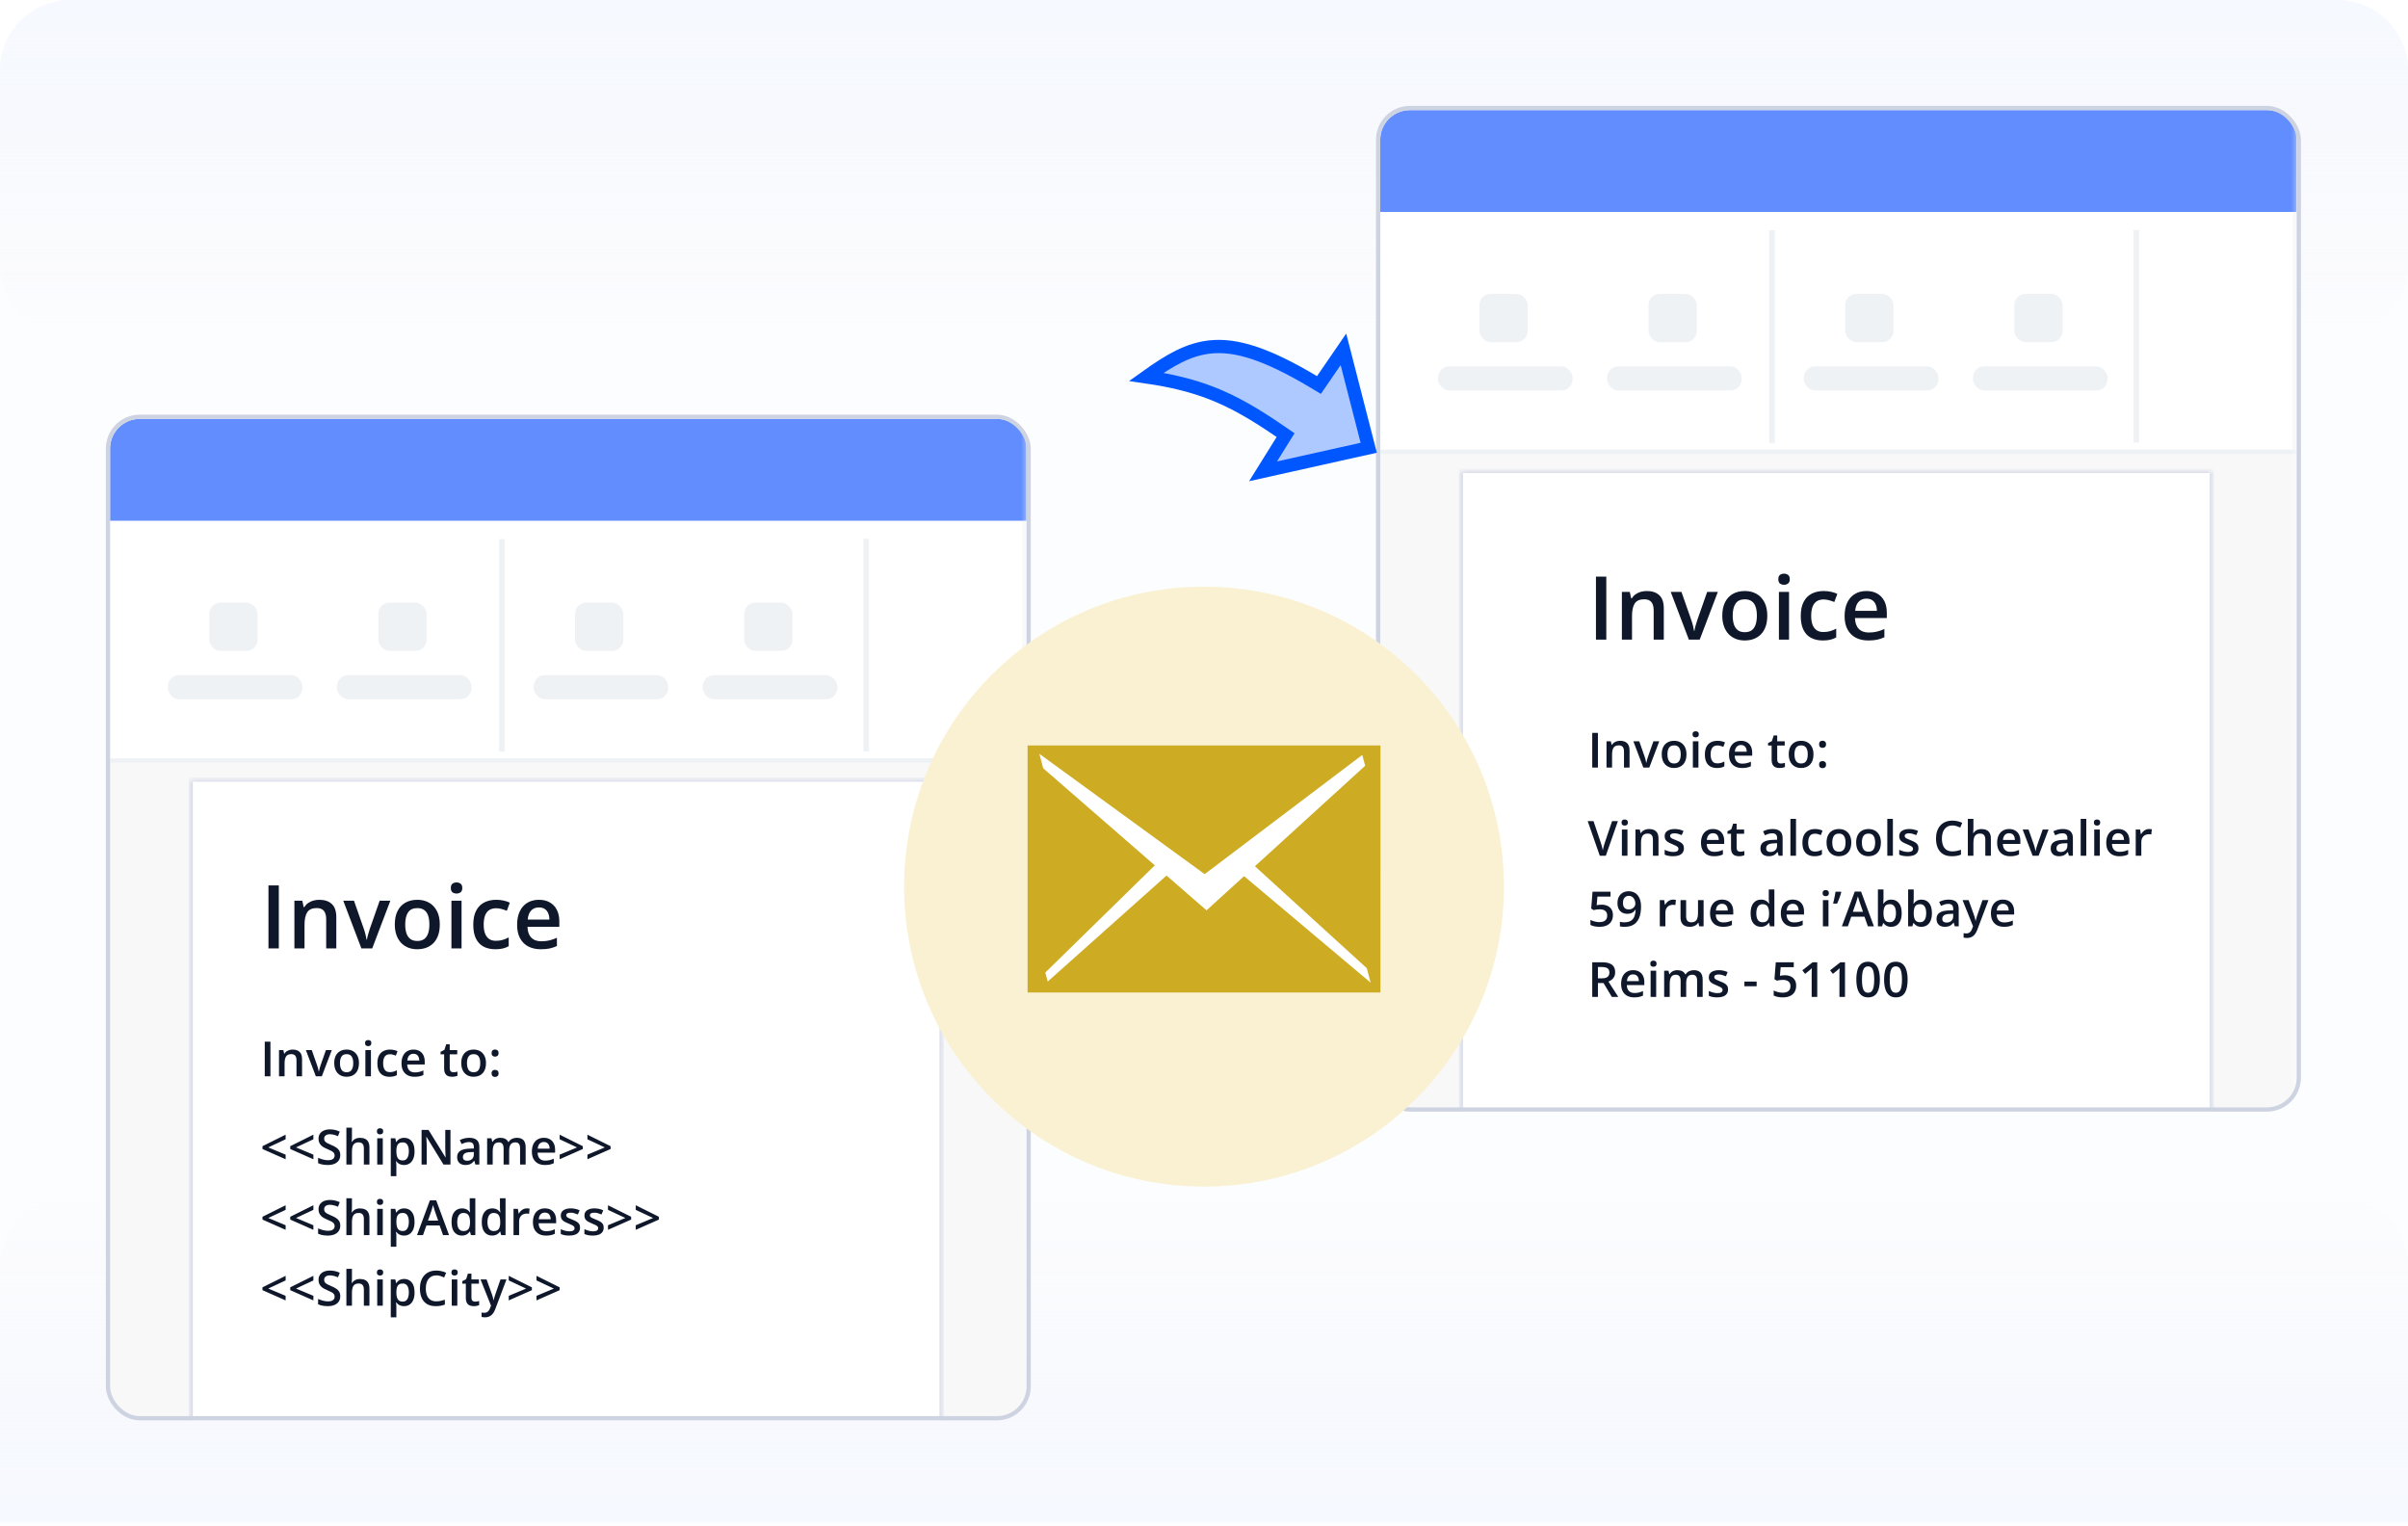 <svg width="546" height="346" viewBox="0 0 546 346" fill="none" xmlns="http://www.w3.org/2000/svg">
<g clip-path="url(#clip0_23320_3210)">
<path opacity="0.5" d="M0 16C0 7.163 7.163 0 16 0H530C538.837 0 546 7.163 546 16V346H0V16Z" fill="#FBFCFF"/>
<path d="M0 345H546V287C546 278.163 538.837 271 530 271H16C7.163 271 0 278.163 0 287V345Z" fill="url(#paint0_linear_23320_3210)"/>
<path d="M0 16C0 7.163 7.163 0 16 0H530C538.837 0 546 7.163 546 16V60C546 68.837 538.837 76 530 76H16C7.163 76 0 68.837 0 60V16Z" fill="url(#paint1_linear_23320_3210)"/>
<g clip-path="url(#clip1_23320_3210)">
<mask id="mask0_23320_3210" style="mask-type:alpha" maskUnits="userSpaceOnUse" x="24" y="94" width="209" height="228">
<rect x="24.9" y="94.9" width="206.959" height="226.2" fill="#F0F6C2" stroke="#DFE8AB" stroke-width="1.8"/>
</mask>
<g mask="url(#mask0_23320_3210)">
<path d="M23.992 102.658C23.992 98.408 27.438 94.962 31.688 94.962H225.055C229.306 94.962 232.752 98.408 232.752 102.658V314.304C232.752 318.554 229.306 322 225.055 322H31.688C27.438 322 23.992 318.554 23.992 314.304V102.658Z" fill="#F8F8F8"/>
<mask id="path-8-inside-1_23320_3210" fill="white">
<path d="M43.234 176.734H213.513V322H43.234V176.734Z"/>
</mask>
<path d="M43.234 176.734H213.513V322H43.234V176.734Z" fill="white"/>
<path d="M43.234 176.734V176.253H42.753V176.734H43.234ZM213.513 176.734H213.994V176.253H213.513V176.734ZM43.234 177.215H213.513V176.253H43.234V177.215ZM213.032 176.734V322H213.994V176.734H213.032ZM43.715 322V176.734H42.753V322H43.715Z" fill="#CED3E2" mask="url(#path-8-inside-1_23320_3210)"/>
<path d="M24 101.734C24 98.015 27.015 95 30.734 95H225.063C228.782 95 231.797 98.015 231.797 101.734V171.962H24V101.734Z" fill="white"/>
<path d="M24.953 101.696C24.953 97.977 27.968 94.962 31.687 94.962H226.016C229.736 94.962 232.751 97.977 232.751 101.696V118.051H24.953V101.696Z" fill="#618DFF"/>
<path d="M113.812 122.217V170.422" stroke="#EFF2F5" stroke-width="1.279"/>
<path d="M196.406 122.138V170.343" stroke="#EFF2F5" stroke-width="1.279"/>
<rect x="47.445" y="136.616" width="10.956" height="10.956" rx="2.558" fill="#EFF2F5"/>
<rect x="38.062" y="153.049" width="30.519" height="5.478" rx="2.558" fill="#EFF2F5"/>
<rect x="130.383" y="136.615" width="10.956" height="10.956" rx="2.558" fill="#EFF2F5"/>
<rect x="121" y="153.048" width="30.519" height="5.478" rx="2.558" fill="#EFF2F5"/>
<rect x="85.781" y="136.616" width="10.956" height="10.956" rx="2.558" fill="#EFF2F5"/>
<rect x="76.398" y="153.049" width="30.519" height="5.478" rx="2.558" fill="#EFF2F5"/>
<rect x="168.734" y="136.615" width="10.956" height="10.956" rx="2.558" fill="#EFF2F5"/>
<rect x="159.352" y="153.048" width="30.519" height="5.478" rx="2.558" fill="#EFF2F5"/>
<path fill-rule="evenodd" clip-rule="evenodd" d="M24.961 172.886V171.924H232.795V172.886H24.961Z" fill="#EFF2F5"/>
</g>
<path d="M60.875 215V200.723H63.219V215H60.875ZM72.389 203.984C73.606 203.984 74.553 204.3 75.231 204.932C75.914 205.557 76.256 206.562 76.256 207.949V215H73.961V208.379C73.961 207.539 73.788 206.911 73.443 206.494C73.098 206.071 72.564 205.859 71.842 205.859C70.794 205.859 70.064 206.182 69.654 206.826C69.251 207.471 69.049 208.405 69.049 209.629V215H66.754V204.189H68.541L68.863 205.654H68.99C69.225 205.277 69.514 204.967 69.859 204.727C70.211 204.479 70.602 204.294 71.031 204.17C71.467 204.046 71.92 203.984 72.389 203.984ZM81.939 215L77.828 204.189H80.26L82.486 210.537C82.63 210.941 82.76 211.377 82.877 211.846C82.994 212.314 83.076 212.708 83.121 213.027H83.199C83.245 212.695 83.333 212.298 83.463 211.836C83.593 211.367 83.727 210.934 83.863 210.537L86.09 204.189H88.512L84.4 215H81.939ZM99.723 209.57C99.723 210.469 99.606 211.266 99.371 211.963C99.137 212.66 98.795 213.249 98.346 213.73C97.897 214.206 97.356 214.57 96.725 214.824C96.093 215.072 95.38 215.195 94.586 215.195C93.844 215.195 93.163 215.072 92.545 214.824C91.926 214.57 91.389 214.206 90.934 213.73C90.484 213.249 90.136 212.66 89.889 211.963C89.641 211.266 89.518 210.469 89.518 209.57C89.518 208.379 89.723 207.37 90.133 206.543C90.549 205.71 91.142 205.075 91.91 204.639C92.678 204.202 93.593 203.984 94.654 203.984C95.65 203.984 96.529 204.202 97.291 204.639C98.053 205.075 98.648 205.71 99.078 206.543C99.508 207.376 99.723 208.385 99.723 209.57ZM91.881 209.57C91.881 210.358 91.975 211.032 92.164 211.592C92.359 212.152 92.659 212.581 93.062 212.881C93.466 213.174 93.987 213.32 94.625 213.32C95.263 213.32 95.784 213.174 96.188 212.881C96.591 212.581 96.887 212.152 97.076 211.592C97.265 211.032 97.359 210.358 97.359 209.57C97.359 208.783 97.265 208.115 97.076 207.568C96.887 207.015 96.591 206.595 96.188 206.309C95.784 206.016 95.26 205.869 94.615 205.869C93.665 205.869 92.971 206.188 92.535 206.826C92.099 207.464 91.881 208.379 91.881 209.57ZM104.654 204.189V215H102.359V204.189H104.654ZM103.521 200.049C103.873 200.049 104.176 200.143 104.43 200.332C104.69 200.521 104.82 200.846 104.82 201.309C104.82 201.764 104.69 202.09 104.43 202.285C104.176 202.474 103.873 202.568 103.521 202.568C103.157 202.568 102.848 202.474 102.594 202.285C102.346 202.09 102.223 201.764 102.223 201.309C102.223 200.846 102.346 200.521 102.594 200.332C102.848 200.143 103.157 200.049 103.521 200.049ZM112.301 215.195C111.279 215.195 110.393 214.997 109.645 214.6C108.896 214.202 108.32 213.594 107.916 212.773C107.512 211.953 107.311 210.911 107.311 209.648C107.311 208.333 107.532 207.259 107.975 206.426C108.417 205.592 109.029 204.977 109.811 204.58C110.598 204.183 111.5 203.984 112.516 203.984C113.16 203.984 113.743 204.049 114.264 204.18C114.791 204.303 115.237 204.456 115.602 204.639L114.918 206.475C114.521 206.312 114.114 206.175 113.697 206.064C113.281 205.954 112.88 205.898 112.496 205.898C111.865 205.898 111.337 206.038 110.914 206.318C110.497 206.598 110.185 207.015 109.977 207.568C109.775 208.122 109.674 208.809 109.674 209.629C109.674 210.423 109.778 211.094 109.986 211.641C110.195 212.181 110.504 212.591 110.914 212.871C111.324 213.145 111.829 213.281 112.428 213.281C113.02 213.281 113.551 213.21 114.02 213.066C114.488 212.923 114.931 212.738 115.348 212.51V214.502C114.938 214.736 114.498 214.909 114.029 215.02C113.561 215.137 112.984 215.195 112.301 215.195ZM122.193 203.984C123.157 203.984 123.984 204.183 124.674 204.58C125.364 204.977 125.895 205.54 126.266 206.27C126.637 206.999 126.822 207.871 126.822 208.887V210.117H119.605C119.632 211.165 119.911 211.973 120.445 212.539C120.986 213.105 121.741 213.389 122.711 213.389C123.401 213.389 124.02 213.324 124.566 213.193C125.12 213.057 125.689 212.858 126.275 212.598V214.463C125.735 214.717 125.185 214.902 124.625 215.02C124.065 215.137 123.395 215.195 122.613 215.195C121.552 215.195 120.618 214.99 119.811 214.58C119.01 214.163 118.382 213.545 117.926 212.725C117.477 211.904 117.252 210.885 117.252 209.668C117.252 208.457 117.457 207.428 117.867 206.582C118.277 205.736 118.854 205.091 119.596 204.648C120.338 204.206 121.204 203.984 122.193 203.984ZM122.193 205.713C121.471 205.713 120.885 205.947 120.436 206.416C119.993 206.885 119.732 207.572 119.654 208.477H124.576C124.57 207.936 124.479 207.458 124.303 207.041C124.133 206.624 123.873 206.299 123.521 206.064C123.176 205.83 122.734 205.713 122.193 205.713Z" fill="#0F172A"/>
<path d="M60.031 244V236.147H61.32V244H60.031ZM66.364 237.941C67.033 237.941 67.554 238.115 67.927 238.462C68.303 238.806 68.491 239.359 68.491 240.122V244H67.228V240.358C67.228 239.896 67.134 239.551 66.944 239.322C66.754 239.089 66.46 238.973 66.063 238.973C65.487 238.973 65.085 239.15 64.86 239.504C64.638 239.859 64.527 240.373 64.527 241.046V244H63.265V238.054H64.248L64.425 238.86H64.495C64.624 238.652 64.783 238.482 64.973 238.35C65.166 238.214 65.381 238.111 65.617 238.043C65.857 237.975 66.106 237.941 66.364 237.941ZM71.617 244L69.356 238.054H70.693L71.918 241.545C71.996 241.767 72.068 242.007 72.132 242.265C72.197 242.523 72.242 242.74 72.267 242.915H72.31C72.335 242.732 72.383 242.514 72.455 242.26C72.526 242.002 72.6 241.764 72.675 241.545L73.899 238.054H75.231L72.97 244H71.617ZM81.397 241.014C81.397 241.508 81.333 241.946 81.204 242.33C81.075 242.713 80.887 243.037 80.64 243.302C80.393 243.563 80.096 243.764 79.749 243.903C79.401 244.039 79.009 244.107 78.572 244.107C78.164 244.107 77.79 244.039 77.45 243.903C77.109 243.764 76.814 243.563 76.564 243.302C76.316 243.037 76.125 242.713 75.989 242.33C75.853 241.946 75.785 241.508 75.785 241.014C75.785 240.358 75.897 239.803 76.123 239.349C76.352 238.89 76.678 238.541 77.101 238.301C77.523 238.061 78.026 237.941 78.61 237.941C79.158 237.941 79.641 238.061 80.06 238.301C80.479 238.541 80.807 238.89 81.043 239.349C81.279 239.807 81.397 240.362 81.397 241.014ZM77.085 241.014C77.085 241.447 77.136 241.818 77.24 242.125C77.348 242.433 77.512 242.67 77.734 242.834C77.956 242.996 78.243 243.076 78.594 243.076C78.945 243.076 79.231 242.996 79.453 242.834C79.675 242.67 79.838 242.433 79.942 242.125C80.046 241.818 80.098 241.447 80.098 241.014C80.098 240.58 80.046 240.213 79.942 239.913C79.838 239.608 79.675 239.377 79.453 239.22C79.231 239.059 78.943 238.978 78.588 238.978C78.066 238.978 77.684 239.153 77.444 239.504C77.204 239.855 77.085 240.358 77.085 241.014ZM84.11 238.054V244H82.848V238.054H84.11ZM83.487 235.777C83.68 235.777 83.847 235.829 83.986 235.933C84.13 236.036 84.201 236.215 84.201 236.47C84.201 236.72 84.13 236.899 83.986 237.007C83.847 237.111 83.68 237.163 83.487 237.163C83.286 237.163 83.116 237.111 82.977 237.007C82.841 236.899 82.772 236.72 82.772 236.47C82.772 236.215 82.841 236.036 82.977 235.933C83.116 235.829 83.286 235.777 83.487 235.777ZM88.315 244.107C87.753 244.107 87.266 243.998 86.855 243.78C86.443 243.561 86.126 243.227 85.904 242.775C85.682 242.324 85.571 241.751 85.571 241.057C85.571 240.333 85.692 239.743 85.936 239.284C86.18 238.826 86.516 238.487 86.946 238.269C87.379 238.051 87.875 237.941 88.434 237.941C88.788 237.941 89.109 237.977 89.395 238.049C89.685 238.117 89.93 238.201 90.131 238.301L89.755 239.311C89.537 239.222 89.313 239.146 89.084 239.085C88.854 239.025 88.634 238.994 88.423 238.994C88.076 238.994 87.785 239.071 87.553 239.225C87.324 239.379 87.152 239.608 87.037 239.913C86.926 240.217 86.871 240.595 86.871 241.046C86.871 241.483 86.928 241.852 87.043 242.152C87.157 242.45 87.327 242.675 87.553 242.829C87.778 242.979 88.056 243.055 88.385 243.055C88.711 243.055 89.003 243.015 89.261 242.937C89.519 242.858 89.762 242.756 89.991 242.63V243.726C89.766 243.855 89.524 243.95 89.266 244.011C89.008 244.075 88.691 244.107 88.315 244.107ZM93.756 237.941C94.286 237.941 94.741 238.051 95.121 238.269C95.5 238.487 95.792 238.797 95.996 239.198C96.2 239.599 96.302 240.079 96.302 240.638V241.314H92.333C92.347 241.891 92.501 242.335 92.795 242.646C93.092 242.958 93.507 243.114 94.041 243.114C94.421 243.114 94.761 243.078 95.061 243.006C95.366 242.931 95.679 242.822 96.001 242.679V243.705C95.704 243.844 95.402 243.946 95.094 244.011C94.786 244.075 94.417 244.107 93.987 244.107C93.404 244.107 92.89 243.995 92.446 243.769C92.005 243.54 91.66 243.2 91.409 242.749C91.162 242.297 91.039 241.737 91.039 241.067C91.039 240.401 91.151 239.836 91.377 239.37C91.603 238.905 91.919 238.55 92.328 238.307C92.736 238.063 93.212 237.941 93.756 237.941ZM93.756 238.892C93.359 238.892 93.037 239.021 92.79 239.279C92.546 239.537 92.403 239.914 92.36 240.412H95.067C95.063 240.115 95.013 239.852 94.916 239.623C94.823 239.393 94.68 239.214 94.487 239.085C94.297 238.957 94.053 238.892 93.756 238.892ZM102.796 243.087C102.961 243.087 103.124 243.073 103.285 243.044C103.446 243.012 103.593 242.974 103.725 242.931V243.887C103.585 243.948 103.405 244 103.183 244.043C102.961 244.086 102.73 244.107 102.49 244.107C102.153 244.107 101.851 244.052 101.582 243.941C101.313 243.826 101.1 243.631 100.943 243.355C100.785 243.08 100.707 242.698 100.707 242.211V239.016H99.895V238.452L100.766 238.006L101.179 236.733H101.974V238.054H103.677V239.016H101.974V242.195C101.974 242.496 102.049 242.72 102.2 242.867C102.35 243.014 102.549 243.087 102.796 243.087ZM110.197 241.014C110.197 241.508 110.133 241.946 110.004 242.33C109.875 242.713 109.687 243.037 109.44 243.302C109.193 243.563 108.896 243.764 108.548 243.903C108.201 244.039 107.809 244.107 107.372 244.107C106.964 244.107 106.59 244.039 106.25 243.903C105.909 243.764 105.614 243.563 105.363 243.302C105.116 243.037 104.925 242.713 104.789 242.33C104.653 241.946 104.584 241.508 104.584 241.014C104.584 240.358 104.697 239.803 104.923 239.349C105.152 238.89 105.478 238.541 105.9 238.301C106.323 238.061 106.826 237.941 107.41 237.941C107.958 237.941 108.441 238.061 108.86 238.301C109.279 238.541 109.606 238.89 109.843 239.349C110.079 239.807 110.197 240.362 110.197 241.014ZM105.884 241.014C105.884 241.447 105.936 241.818 106.04 242.125C106.147 242.433 106.312 242.67 106.534 242.834C106.756 242.996 107.043 243.076 107.394 243.076C107.744 243.076 108.031 242.996 108.253 242.834C108.475 242.67 108.638 242.433 108.742 242.125C108.846 241.818 108.897 241.447 108.897 241.014C108.897 240.58 108.846 240.213 108.742 239.913C108.638 239.608 108.475 239.377 108.253 239.22C108.031 239.059 107.743 238.978 107.388 238.978C106.865 238.978 106.484 239.153 106.244 239.504C106.004 239.855 105.884 240.358 105.884 241.014ZM111.465 243.334C111.465 243.04 111.54 242.834 111.69 242.716C111.844 242.595 112.031 242.534 112.249 242.534C112.467 242.534 112.654 242.595 112.808 242.716C112.965 242.834 113.044 243.04 113.044 243.334C113.044 243.62 112.965 243.828 112.808 243.957C112.654 244.082 112.467 244.145 112.249 244.145C112.031 244.145 111.844 244.082 111.69 243.957C111.54 243.828 111.465 243.62 111.465 243.334ZM111.465 238.736C111.465 238.439 111.54 238.23 111.69 238.108C111.844 237.986 112.031 237.925 112.249 237.925C112.467 237.925 112.654 237.986 112.808 238.108C112.965 238.23 113.044 238.439 113.044 238.736C113.044 239.019 112.965 239.225 112.808 239.354C112.654 239.479 112.467 239.542 112.249 239.542C112.031 239.542 111.844 239.479 111.69 239.354C111.54 239.225 111.465 239.019 111.465 238.736Z" fill="#0F172A"/>
<path d="M64.763 262.802L59.516 260.482V259.843L64.763 257.232V258.274L60.826 260.117L64.763 261.766V262.802ZM71.058 262.802L65.811 260.482V259.843L71.058 257.232V258.274L67.121 260.117L71.058 261.766V262.802ZM77.154 261.862C77.154 262.328 77.04 262.729 76.811 263.065C76.585 263.402 76.259 263.66 75.833 263.839C75.41 264.018 74.906 264.107 74.318 264.107C74.032 264.107 73.758 264.091 73.497 264.059C73.235 264.027 72.988 263.98 72.755 263.919C72.526 263.855 72.317 263.778 72.127 263.688V262.475C72.446 262.614 72.802 262.741 73.196 262.856C73.59 262.967 73.991 263.022 74.399 263.022C74.732 263.022 75.008 262.979 75.226 262.894C75.448 262.804 75.613 262.679 75.72 262.518C75.828 262.353 75.881 262.161 75.881 261.943C75.881 261.71 75.819 261.513 75.693 261.352C75.568 261.191 75.378 261.044 75.124 260.912C74.873 260.776 74.558 260.631 74.179 260.477C73.921 260.373 73.674 260.255 73.438 260.122C73.205 259.99 72.997 259.834 72.814 259.655C72.632 259.476 72.487 259.264 72.379 259.021C72.276 258.774 72.224 258.484 72.224 258.151C72.224 257.707 72.329 257.327 72.54 257.012C72.755 256.697 73.056 256.455 73.443 256.287C73.833 256.119 74.288 256.035 74.807 256.035C75.219 256.035 75.606 256.078 75.967 256.164C76.332 256.25 76.691 256.371 77.041 256.529L76.633 257.565C76.311 257.433 75.998 257.327 75.693 257.249C75.393 257.17 75.085 257.13 74.769 257.13C74.497 257.13 74.266 257.172 74.077 257.254C73.887 257.336 73.742 257.453 73.642 257.603C73.545 257.75 73.497 257.925 73.497 258.129C73.497 258.359 73.552 258.552 73.663 258.709C73.778 258.863 73.953 259.005 74.189 259.134C74.429 259.263 74.737 259.406 75.113 259.563C75.546 259.743 75.914 259.931 76.214 260.127C76.519 260.324 76.751 260.561 76.913 260.836C77.074 261.109 77.154 261.451 77.154 261.862ZM79.802 255.643V257.743C79.802 257.961 79.795 258.174 79.781 258.382C79.77 258.59 79.757 258.751 79.743 258.865H79.813C79.938 258.658 80.092 258.487 80.275 258.355C80.457 258.219 80.662 258.117 80.887 258.049C81.116 257.981 81.36 257.947 81.618 257.947C82.072 257.947 82.459 258.024 82.778 258.178C83.097 258.328 83.34 258.563 83.508 258.881C83.68 259.2 83.766 259.614 83.766 260.122V264H82.504V260.358C82.504 259.896 82.409 259.551 82.219 259.322C82.029 259.089 81.736 258.973 81.338 258.973C80.955 258.973 80.651 259.053 80.425 259.214C80.203 259.372 80.044 259.606 79.947 259.918C79.851 260.226 79.802 260.602 79.802 261.046V264H78.54V255.643H79.802ZM86.795 258.054V264H85.533V258.054H86.795ZM86.172 255.777C86.366 255.777 86.532 255.829 86.672 255.933C86.815 256.036 86.887 256.215 86.887 256.47C86.887 256.72 86.815 256.899 86.672 257.007C86.532 257.111 86.366 257.163 86.172 257.163C85.972 257.163 85.802 257.111 85.662 257.007C85.526 256.899 85.458 256.72 85.458 256.47C85.458 256.215 85.526 256.036 85.662 255.933C85.802 255.829 85.972 255.777 86.172 255.777ZM91.656 257.941C92.362 257.941 92.927 258.199 93.353 258.715C93.783 259.23 93.998 259.997 93.998 261.014C93.998 261.687 93.898 262.254 93.697 262.716C93.5 263.175 93.223 263.522 92.865 263.758C92.51 263.991 92.097 264.107 91.624 264.107C91.323 264.107 91.062 264.068 90.84 263.989C90.618 263.91 90.428 263.808 90.27 263.683C90.113 263.554 89.981 263.415 89.873 263.264H89.798C89.816 263.407 89.832 263.567 89.846 263.742C89.864 263.914 89.873 264.072 89.873 264.215V266.637H88.606V258.054H89.637L89.814 258.876H89.873C89.984 258.708 90.118 258.552 90.276 258.409C90.437 258.265 90.63 258.153 90.856 258.07C91.085 257.984 91.352 257.941 91.656 257.941ZM91.318 258.973C90.971 258.973 90.691 259.042 90.48 259.182C90.272 259.318 90.12 259.524 90.023 259.8C89.93 260.076 89.88 260.421 89.873 260.836V261.014C89.873 261.454 89.918 261.828 90.007 262.136C90.1 262.441 90.253 262.673 90.464 262.834C90.679 262.992 90.969 263.071 91.334 263.071C91.642 263.071 91.896 262.987 92.097 262.818C92.301 262.65 92.453 262.41 92.553 262.099C92.653 261.787 92.704 261.42 92.704 260.998C92.704 260.357 92.589 259.859 92.36 259.504C92.134 259.15 91.787 258.973 91.318 258.973ZM102.141 264H100.556L96.71 257.732H96.662C96.676 257.943 96.689 258.167 96.7 258.403C96.714 258.64 96.725 258.883 96.732 259.134C96.743 259.384 96.752 259.639 96.759 259.896V264H95.588V256.147H97.162L101.002 262.373H101.04C101.032 262.19 101.023 261.98 101.013 261.744C101.002 261.508 100.991 261.264 100.98 261.014C100.973 260.759 100.968 260.514 100.964 260.278V256.147H102.141V264ZM106.405 257.941C107.157 257.941 107.725 258.108 108.108 258.441C108.495 258.774 108.688 259.293 108.688 259.999V264H107.791L107.549 263.157H107.506C107.338 263.372 107.164 263.549 106.985 263.688C106.806 263.828 106.599 263.932 106.362 264C106.13 264.072 105.845 264.107 105.508 264.107C105.154 264.107 104.837 264.043 104.558 263.914C104.278 263.782 104.058 263.581 103.897 263.312C103.736 263.044 103.655 262.704 103.655 262.292C103.655 261.68 103.883 261.22 104.337 260.912C104.796 260.604 105.487 260.434 106.411 260.401L107.442 260.364V260.052C107.442 259.64 107.345 259.347 107.152 259.171C106.962 258.996 106.694 258.908 106.346 258.908C106.049 258.908 105.761 258.951 105.481 259.037C105.202 259.123 104.93 259.229 104.665 259.354L104.257 258.462C104.547 258.308 104.876 258.183 105.245 258.086C105.618 257.99 106.004 257.941 106.405 257.941ZM107.437 261.159L106.668 261.186C106.038 261.207 105.596 261.314 105.342 261.508C105.088 261.701 104.96 261.966 104.96 262.303C104.96 262.596 105.048 262.811 105.224 262.947C105.399 263.08 105.63 263.146 105.917 263.146C106.353 263.146 106.715 263.022 107.001 262.775C107.292 262.525 107.437 262.158 107.437 261.674V261.159ZM117.174 257.941C117.84 257.941 118.342 258.113 118.678 258.457C119.018 258.801 119.188 259.352 119.188 260.111V264H117.926V260.337C117.926 259.886 117.839 259.546 117.663 259.316C117.488 259.087 117.221 258.973 116.863 258.973C116.361 258.973 116 259.134 115.778 259.456C115.559 259.775 115.45 260.238 115.45 260.847V264H114.188V260.337C114.188 260.036 114.149 259.785 114.07 259.585C113.995 259.381 113.878 259.229 113.721 259.128C113.563 259.025 113.364 258.973 113.125 258.973C112.777 258.973 112.5 259.051 112.292 259.209C112.088 259.367 111.941 259.599 111.852 259.907C111.762 260.212 111.717 260.586 111.717 261.03V264H110.455V258.054H111.438L111.615 258.854H111.685C111.807 258.647 111.957 258.477 112.136 258.344C112.319 258.208 112.521 258.108 112.743 258.043C112.965 257.975 113.196 257.941 113.436 257.941C113.88 257.941 114.254 258.02 114.559 258.178C114.863 258.332 115.09 258.568 115.241 258.887H115.337C115.524 258.564 115.783 258.326 116.116 258.172C116.449 258.018 116.802 257.941 117.174 257.941ZM123.319 257.941C123.849 257.941 124.304 258.051 124.683 258.269C125.063 258.487 125.354 258.797 125.559 259.198C125.763 259.599 125.865 260.079 125.865 260.638V261.314H121.896C121.91 261.891 122.064 262.335 122.357 262.646C122.655 262.958 123.07 263.114 123.604 263.114C123.983 263.114 124.323 263.078 124.624 263.006C124.928 262.931 125.242 262.822 125.564 262.679V263.705C125.267 263.844 124.964 263.946 124.656 264.011C124.348 264.075 123.979 264.107 123.55 264.107C122.966 264.107 122.452 263.995 122.008 263.769C121.568 263.54 121.222 263.2 120.972 262.749C120.725 262.297 120.601 261.737 120.601 261.067C120.601 260.401 120.714 259.836 120.939 259.37C121.165 258.905 121.482 258.55 121.89 258.307C122.298 258.063 122.775 257.941 123.319 257.941ZM123.319 258.892C122.921 258.892 122.599 259.021 122.352 259.279C122.109 259.537 121.965 259.914 121.922 260.412H124.629C124.626 260.115 124.576 259.852 124.479 259.623C124.386 259.393 124.243 259.214 124.049 259.085C123.86 258.957 123.616 258.892 123.319 258.892ZM126.901 261.766L130.838 260.122L126.901 258.274V257.232L132.149 259.843V260.482L126.901 262.802V261.766ZM133.196 261.766L137.133 260.122L133.196 258.274V257.232L138.444 259.843V260.482L133.196 262.802V261.766Z" fill="#0F172A"/>
<path d="M64.763 278.802L59.516 276.482V275.843L64.763 273.232V274.274L60.826 276.117L64.763 277.766V278.802ZM71.058 278.802L65.811 276.482V275.843L71.058 273.232V274.274L67.121 276.117L71.058 277.766V278.802ZM77.154 277.862C77.154 278.328 77.04 278.729 76.811 279.065C76.585 279.402 76.259 279.66 75.833 279.839C75.41 280.018 74.906 280.107 74.318 280.107C74.032 280.107 73.758 280.091 73.497 280.059C73.235 280.027 72.988 279.98 72.755 279.919C72.526 279.855 72.317 279.778 72.127 279.688V278.475C72.446 278.614 72.802 278.741 73.196 278.856C73.59 278.967 73.991 279.022 74.399 279.022C74.732 279.022 75.008 278.979 75.226 278.894C75.448 278.804 75.613 278.679 75.72 278.518C75.828 278.353 75.881 278.161 75.881 277.943C75.881 277.71 75.819 277.513 75.693 277.352C75.568 277.191 75.378 277.044 75.124 276.912C74.873 276.776 74.558 276.631 74.179 276.477C73.921 276.373 73.674 276.255 73.438 276.122C73.205 275.99 72.997 275.834 72.814 275.655C72.632 275.476 72.487 275.264 72.379 275.021C72.276 274.774 72.224 274.484 72.224 274.151C72.224 273.707 72.329 273.327 72.54 273.012C72.755 272.697 73.056 272.455 73.443 272.287C73.833 272.119 74.288 272.035 74.807 272.035C75.219 272.035 75.606 272.078 75.967 272.164C76.332 272.25 76.691 272.371 77.041 272.529L76.633 273.565C76.311 273.433 75.998 273.327 75.693 273.249C75.393 273.17 75.085 273.13 74.769 273.13C74.497 273.13 74.266 273.172 74.077 273.254C73.887 273.336 73.742 273.453 73.642 273.603C73.545 273.75 73.497 273.925 73.497 274.129C73.497 274.359 73.552 274.552 73.663 274.709C73.778 274.863 73.953 275.005 74.189 275.134C74.429 275.263 74.737 275.406 75.113 275.563C75.546 275.743 75.914 275.931 76.214 276.127C76.519 276.324 76.751 276.561 76.913 276.836C77.074 277.109 77.154 277.451 77.154 277.862ZM79.802 271.643V273.743C79.802 273.961 79.795 274.174 79.781 274.382C79.77 274.59 79.757 274.751 79.743 274.865H79.813C79.938 274.658 80.092 274.487 80.275 274.355C80.457 274.219 80.662 274.117 80.887 274.049C81.116 273.981 81.36 273.947 81.618 273.947C82.072 273.947 82.459 274.024 82.778 274.178C83.097 274.328 83.34 274.563 83.508 274.881C83.68 275.2 83.766 275.614 83.766 276.122V280H82.504V276.358C82.504 275.896 82.409 275.551 82.219 275.322C82.029 275.089 81.736 274.973 81.338 274.973C80.955 274.973 80.651 275.053 80.425 275.214C80.203 275.372 80.044 275.606 79.947 275.918C79.851 276.226 79.802 276.602 79.802 277.046V280H78.54V271.643H79.802ZM86.795 274.054V280H85.533V274.054H86.795ZM86.172 271.777C86.366 271.777 86.532 271.829 86.672 271.933C86.815 272.036 86.887 272.215 86.887 272.47C86.887 272.72 86.815 272.899 86.672 273.007C86.532 273.111 86.366 273.163 86.172 273.163C85.972 273.163 85.802 273.111 85.662 273.007C85.526 272.899 85.458 272.72 85.458 272.47C85.458 272.215 85.526 272.036 85.662 271.933C85.802 271.829 85.972 271.777 86.172 271.777ZM91.656 273.941C92.362 273.941 92.927 274.199 93.353 274.715C93.783 275.23 93.998 275.997 93.998 277.014C93.998 277.687 93.898 278.254 93.697 278.716C93.5 279.175 93.223 279.522 92.865 279.758C92.51 279.991 92.097 280.107 91.624 280.107C91.323 280.107 91.062 280.068 90.84 279.989C90.618 279.91 90.428 279.808 90.27 279.683C90.113 279.554 89.981 279.415 89.873 279.264H89.798C89.816 279.407 89.832 279.567 89.846 279.742C89.864 279.914 89.873 280.072 89.873 280.215V282.637H88.606V274.054H89.637L89.814 274.876H89.873C89.984 274.708 90.118 274.552 90.276 274.409C90.437 274.265 90.63 274.153 90.856 274.07C91.085 273.984 91.352 273.941 91.656 273.941ZM91.318 274.973C90.971 274.973 90.691 275.042 90.48 275.182C90.272 275.318 90.12 275.524 90.023 275.8C89.93 276.076 89.88 276.421 89.873 276.836V277.014C89.873 277.454 89.918 277.828 90.007 278.136C90.1 278.441 90.253 278.673 90.464 278.834C90.679 278.992 90.969 279.071 91.334 279.071C91.642 279.071 91.896 278.987 92.097 278.818C92.301 278.65 92.453 278.41 92.553 278.099C92.653 277.787 92.704 277.42 92.704 276.998C92.704 276.357 92.589 275.859 92.36 275.504C92.134 275.15 91.787 274.973 91.318 274.973ZM100.454 280L99.686 277.819H96.684L95.915 280H94.557L97.478 272.115H98.907L101.824 280H100.454ZM99.353 276.713L98.606 274.564C98.578 274.471 98.537 274.341 98.483 274.172C98.429 274 98.376 273.827 98.322 273.651C98.268 273.472 98.223 273.322 98.188 273.2C98.152 273.347 98.107 273.512 98.053 273.694C98.003 273.873 97.953 274.042 97.903 274.199C97.856 274.357 97.82 274.479 97.795 274.564L97.043 276.713H99.353ZM104.729 280.107C104.021 280.107 103.451 279.85 103.021 279.334C102.595 278.815 102.382 278.05 102.382 277.041C102.382 276.02 102.599 275.248 103.032 274.726C103.469 274.203 104.044 273.941 104.756 273.941C105.057 273.941 105.32 273.983 105.546 274.065C105.771 274.144 105.965 274.251 106.126 274.387C106.291 274.523 106.43 274.675 106.545 274.844H106.604C106.586 274.733 106.565 274.573 106.54 274.366C106.518 274.154 106.507 273.959 106.507 273.78V271.643H107.775V280H106.787L106.561 279.189H106.507C106.4 279.361 106.264 279.517 106.099 279.656C105.938 279.792 105.745 279.902 105.519 279.984C105.297 280.066 105.034 280.107 104.729 280.107ZM105.084 279.082C105.625 279.082 106.006 278.926 106.228 278.614C106.45 278.303 106.565 277.835 106.572 277.212V277.046C106.572 276.38 106.464 275.87 106.25 275.515C106.035 275.157 105.643 274.978 105.073 274.978C104.618 274.978 104.271 275.162 104.031 275.531C103.795 275.896 103.677 276.407 103.677 277.062C103.677 277.717 103.795 278.219 104.031 278.566C104.271 278.91 104.622 279.082 105.084 279.082ZM111.583 280.107C110.874 280.107 110.305 279.85 109.875 279.334C109.449 278.815 109.236 278.05 109.236 277.041C109.236 276.02 109.452 275.248 109.886 274.726C110.323 274.203 110.897 273.941 111.61 273.941C111.911 273.941 112.174 273.983 112.399 274.065C112.625 274.144 112.818 274.251 112.979 274.387C113.144 274.523 113.284 274.675 113.398 274.844H113.458C113.44 274.733 113.418 274.573 113.393 274.366C113.372 274.154 113.361 273.959 113.361 273.78V271.643H114.628V280H113.64L113.415 279.189H113.361C113.253 279.361 113.117 279.517 112.953 279.656C112.792 279.792 112.598 279.902 112.373 279.984C112.151 280.066 111.887 280.107 111.583 280.107ZM111.938 279.082C112.478 279.082 112.86 278.926 113.082 278.614C113.304 278.303 113.418 277.835 113.425 277.212V277.046C113.425 276.38 113.318 275.87 113.103 275.515C112.888 275.157 112.496 274.978 111.927 274.978C111.472 274.978 111.125 275.162 110.885 275.531C110.648 275.896 110.53 276.407 110.53 277.062C110.53 277.717 110.648 278.219 110.885 278.566C111.125 278.91 111.476 279.082 111.938 279.082ZM119.452 273.941C119.552 273.941 119.661 273.947 119.779 273.958C119.897 273.968 120 273.983 120.085 274L119.967 275.182C119.892 275.161 119.799 275.145 119.688 275.134C119.581 275.123 119.484 275.118 119.398 275.118C119.172 275.118 118.958 275.155 118.753 275.23C118.549 275.302 118.368 275.413 118.211 275.563C118.053 275.71 117.93 275.895 117.84 276.117C117.751 276.339 117.706 276.597 117.706 276.89V280H116.438V274.054H117.427L117.599 275.102H117.658C117.776 274.89 117.923 274.697 118.098 274.521C118.274 274.346 118.474 274.206 118.7 274.103C118.929 273.995 119.18 273.941 119.452 273.941ZM123.555 273.941C124.085 273.941 124.54 274.051 124.919 274.269C125.299 274.487 125.591 274.797 125.795 275.198C125.999 275.599 126.101 276.079 126.101 276.638V277.314H122.132C122.146 277.891 122.3 278.335 122.594 278.646C122.891 278.958 123.306 279.114 123.84 279.114C124.219 279.114 124.56 279.078 124.86 279.006C125.165 278.931 125.478 278.822 125.8 278.679V279.705C125.503 279.844 125.201 279.946 124.893 280.011C124.585 280.075 124.216 280.107 123.786 280.107C123.202 280.107 122.689 279.995 122.245 279.769C121.804 279.54 121.459 279.2 121.208 278.749C120.961 278.297 120.837 277.737 120.837 277.067C120.837 276.401 120.95 275.836 121.176 275.37C121.401 274.905 121.718 274.55 122.126 274.307C122.535 274.063 123.011 273.941 123.555 273.941ZM123.555 274.892C123.158 274.892 122.835 275.021 122.588 275.279C122.345 275.537 122.202 275.914 122.159 276.412H124.866C124.862 276.115 124.812 275.852 124.715 275.623C124.622 275.393 124.479 275.214 124.286 275.085C124.096 274.957 123.852 274.892 123.555 274.892ZM131.521 278.303C131.521 278.693 131.426 279.022 131.236 279.291C131.046 279.56 130.769 279.764 130.403 279.903C130.042 280.039 129.598 280.107 129.071 280.107C128.656 280.107 128.298 280.077 127.997 280.016C127.7 279.959 127.419 279.869 127.154 279.748V278.657C127.437 278.79 127.754 278.904 128.104 279.001C128.459 279.098 128.794 279.146 129.109 279.146C129.524 279.146 129.823 279.082 130.006 278.953C130.188 278.82 130.28 278.645 130.28 278.426C130.28 278.297 130.242 278.183 130.167 278.083C130.095 277.979 129.959 277.873 129.759 277.766C129.562 277.655 129.272 277.522 128.889 277.368C128.513 277.218 128.196 277.067 127.938 276.917C127.68 276.767 127.485 276.586 127.353 276.375C127.22 276.16 127.154 275.886 127.154 275.553C127.154 275.026 127.361 274.627 127.777 274.355C128.196 274.079 128.749 273.941 129.437 273.941C129.802 273.941 130.146 273.979 130.468 274.054C130.794 274.126 131.112 274.231 131.424 274.371L131.026 275.322C130.758 275.204 130.487 275.107 130.215 275.032C129.947 274.953 129.673 274.914 129.394 274.914C129.068 274.914 128.819 274.964 128.647 275.064C128.479 275.164 128.395 275.307 128.395 275.494C128.395 275.633 128.436 275.751 128.518 275.848C128.6 275.945 128.742 276.042 128.942 276.138C129.146 276.235 129.429 276.355 129.791 276.498C130.146 276.634 130.452 276.777 130.709 276.928C130.971 277.075 131.171 277.255 131.311 277.47C131.451 277.685 131.521 277.963 131.521 278.303ZM136.881 278.303C136.881 278.693 136.786 279.022 136.596 279.291C136.406 279.56 136.129 279.764 135.764 279.903C135.402 280.039 134.958 280.107 134.432 280.107C134.016 280.107 133.658 280.077 133.357 280.016C133.06 279.959 132.779 279.869 132.514 279.748V278.657C132.797 278.79 133.114 278.904 133.465 279.001C133.819 279.098 134.154 279.146 134.469 279.146C134.885 279.146 135.184 279.082 135.366 278.953C135.549 278.82 135.64 278.645 135.64 278.426C135.64 278.297 135.603 278.183 135.527 278.083C135.456 277.979 135.32 277.873 135.119 277.766C134.922 277.655 134.632 277.522 134.249 277.368C133.873 277.218 133.556 277.067 133.298 276.917C133.041 276.767 132.845 276.586 132.713 276.375C132.58 276.16 132.514 275.886 132.514 275.553C132.514 275.026 132.722 274.627 133.137 274.355C133.556 274.079 134.109 273.941 134.797 273.941C135.162 273.941 135.506 273.979 135.828 274.054C136.154 274.126 136.473 274.231 136.784 274.371L136.387 275.322C136.118 275.204 135.848 275.107 135.576 275.032C135.307 274.953 135.033 274.914 134.754 274.914C134.428 274.914 134.179 274.964 134.007 275.064C133.839 275.164 133.755 275.307 133.755 275.494C133.755 275.633 133.796 275.751 133.878 275.848C133.961 275.945 134.102 276.042 134.303 276.138C134.507 276.235 134.79 276.355 135.151 276.498C135.506 276.634 135.812 276.777 136.07 276.928C136.331 277.075 136.532 277.255 136.671 277.47C136.811 277.685 136.881 277.963 136.881 278.303ZM137.858 277.766L141.795 276.122L137.858 274.274V273.232L143.106 275.843V276.482L137.858 278.802V277.766ZM144.153 277.766L148.09 276.122L144.153 274.274V273.232L149.401 275.843V276.482L144.153 278.802V277.766Z" fill="#0F172A"/>
<path d="M64.763 294.802L59.516 292.482V291.843L64.763 289.232V290.274L60.826 292.117L64.763 293.766V294.802ZM71.058 294.802L65.811 292.482V291.843L71.058 289.232V290.274L67.121 292.117L71.058 293.766V294.802ZM77.154 293.862C77.154 294.328 77.04 294.729 76.811 295.065C76.585 295.402 76.259 295.66 75.833 295.839C75.41 296.018 74.906 296.107 74.318 296.107C74.032 296.107 73.758 296.091 73.497 296.059C73.235 296.027 72.988 295.98 72.755 295.919C72.526 295.855 72.317 295.778 72.127 295.688V294.475C72.446 294.614 72.802 294.741 73.196 294.856C73.59 294.967 73.991 295.022 74.399 295.022C74.732 295.022 75.008 294.979 75.226 294.894C75.448 294.804 75.613 294.679 75.72 294.518C75.828 294.353 75.881 294.161 75.881 293.943C75.881 293.71 75.819 293.513 75.693 293.352C75.568 293.191 75.378 293.044 75.124 292.912C74.873 292.776 74.558 292.631 74.179 292.477C73.921 292.373 73.674 292.255 73.438 292.122C73.205 291.99 72.997 291.834 72.814 291.655C72.632 291.476 72.487 291.264 72.379 291.021C72.276 290.774 72.224 290.484 72.224 290.151C72.224 289.707 72.329 289.327 72.54 289.012C72.755 288.697 73.056 288.455 73.443 288.287C73.833 288.119 74.288 288.035 74.807 288.035C75.219 288.035 75.606 288.078 75.967 288.164C76.332 288.25 76.691 288.371 77.041 288.529L76.633 289.565C76.311 289.433 75.998 289.327 75.693 289.249C75.393 289.17 75.085 289.13 74.769 289.13C74.497 289.13 74.266 289.172 74.077 289.254C73.887 289.336 73.742 289.453 73.642 289.603C73.545 289.75 73.497 289.925 73.497 290.129C73.497 290.359 73.552 290.552 73.663 290.709C73.778 290.863 73.953 291.005 74.189 291.134C74.429 291.263 74.737 291.406 75.113 291.563C75.546 291.743 75.914 291.931 76.214 292.127C76.519 292.324 76.751 292.561 76.913 292.836C77.074 293.109 77.154 293.451 77.154 293.862ZM79.802 287.643V289.743C79.802 289.961 79.795 290.174 79.781 290.382C79.77 290.59 79.757 290.751 79.743 290.865H79.813C79.938 290.658 80.092 290.487 80.275 290.355C80.457 290.219 80.662 290.117 80.887 290.049C81.116 289.981 81.36 289.947 81.618 289.947C82.072 289.947 82.459 290.024 82.778 290.178C83.097 290.328 83.34 290.563 83.508 290.881C83.68 291.2 83.766 291.614 83.766 292.122V296H82.504V292.358C82.504 291.896 82.409 291.551 82.219 291.322C82.029 291.089 81.736 290.973 81.338 290.973C80.955 290.973 80.651 291.053 80.425 291.214C80.203 291.372 80.044 291.606 79.947 291.918C79.851 292.226 79.802 292.602 79.802 293.046V296H78.54V287.643H79.802ZM86.795 290.054V296H85.533V290.054H86.795ZM86.172 287.777C86.366 287.777 86.532 287.829 86.672 287.933C86.815 288.036 86.887 288.215 86.887 288.47C86.887 288.72 86.815 288.899 86.672 289.007C86.532 289.111 86.366 289.163 86.172 289.163C85.972 289.163 85.802 289.111 85.662 289.007C85.526 288.899 85.458 288.72 85.458 288.47C85.458 288.215 85.526 288.036 85.662 287.933C85.802 287.829 85.972 287.777 86.172 287.777ZM91.656 289.941C92.362 289.941 92.927 290.199 93.353 290.715C93.783 291.23 93.998 291.997 93.998 293.014C93.998 293.687 93.898 294.254 93.697 294.716C93.5 295.175 93.223 295.522 92.865 295.758C92.51 295.991 92.097 296.107 91.624 296.107C91.323 296.107 91.062 296.068 90.84 295.989C90.618 295.91 90.428 295.808 90.27 295.683C90.113 295.554 89.981 295.415 89.873 295.264H89.798C89.816 295.407 89.832 295.567 89.846 295.742C89.864 295.914 89.873 296.072 89.873 296.215V298.637H88.606V290.054H89.637L89.814 290.876H89.873C89.984 290.708 90.118 290.552 90.276 290.409C90.437 290.265 90.63 290.153 90.856 290.07C91.085 289.984 91.352 289.941 91.656 289.941ZM91.318 290.973C90.971 290.973 90.691 291.042 90.48 291.182C90.272 291.318 90.12 291.524 90.023 291.8C89.93 292.076 89.88 292.421 89.873 292.836V293.014C89.873 293.454 89.918 293.828 90.007 294.136C90.1 294.441 90.253 294.673 90.464 294.834C90.679 294.992 90.969 295.071 91.334 295.071C91.642 295.071 91.896 294.987 92.097 294.818C92.301 294.65 92.453 294.41 92.553 294.099C92.653 293.787 92.704 293.42 92.704 292.998C92.704 292.357 92.589 291.859 92.36 291.504C92.134 291.15 91.787 290.973 91.318 290.973ZM98.934 289.13C98.558 289.13 98.222 289.198 97.924 289.334C97.631 289.471 97.382 289.667 97.178 289.925C96.974 290.18 96.818 290.489 96.71 290.854C96.603 291.216 96.549 291.624 96.549 292.079C96.549 292.688 96.635 293.212 96.807 293.653C96.979 294.09 97.24 294.426 97.591 294.663C97.942 294.895 98.386 295.012 98.923 295.012C99.256 295.012 99.58 294.979 99.895 294.915C100.211 294.851 100.536 294.763 100.873 294.652V295.748C100.554 295.873 100.232 295.964 99.906 296.021C99.58 296.079 99.204 296.107 98.778 296.107C97.976 296.107 97.31 295.941 96.78 295.608C96.254 295.275 95.86 294.806 95.599 294.201C95.341 293.596 95.212 292.887 95.212 292.074C95.212 291.479 95.294 290.935 95.459 290.441C95.624 289.947 95.864 289.521 96.179 289.163C96.494 288.801 96.882 288.523 97.344 288.33C97.81 288.133 98.341 288.035 98.939 288.035C99.333 288.035 99.72 288.079 100.1 288.169C100.483 288.255 100.837 288.378 101.163 288.54L100.712 289.603C100.44 289.474 100.155 289.363 99.858 289.27C99.561 289.177 99.253 289.13 98.934 289.13ZM103.693 290.054V296H102.431V290.054H103.693ZM103.07 287.777C103.263 287.777 103.43 287.829 103.569 287.933C103.713 288.036 103.784 288.215 103.784 288.47C103.784 288.72 103.713 288.899 103.569 289.007C103.43 289.111 103.263 289.163 103.07 289.163C102.869 289.163 102.699 289.111 102.56 289.007C102.424 288.899 102.355 288.72 102.355 288.47C102.355 288.215 102.424 288.036 102.56 287.933C102.699 287.829 102.869 287.777 103.07 287.777ZM107.716 295.087C107.881 295.087 108.043 295.073 108.205 295.044C108.366 295.012 108.513 294.974 108.645 294.931V295.887C108.505 295.948 108.325 296 108.103 296.043C107.881 296.086 107.65 296.107 107.41 296.107C107.073 296.107 106.771 296.052 106.502 295.941C106.233 295.826 106.02 295.631 105.863 295.355C105.705 295.08 105.626 294.698 105.626 294.211V291.016H104.815V290.452L105.686 290.006L106.099 288.733H106.894V290.054H108.597V291.016H106.894V294.195C106.894 294.496 106.969 294.72 107.12 294.867C107.27 295.014 107.469 295.087 107.716 295.087ZM108.957 290.054H110.332L111.551 293.449C111.604 293.603 111.653 293.755 111.696 293.905C111.742 294.052 111.782 294.197 111.814 294.34C111.85 294.484 111.878 294.627 111.9 294.77H111.932C111.968 294.584 112.018 294.376 112.083 294.147C112.151 293.914 112.226 293.681 112.308 293.449L113.479 290.054H114.838L112.287 296.816C112.14 297.203 111.959 297.533 111.744 297.805C111.533 298.08 111.282 298.288 110.992 298.428C110.702 298.571 110.371 298.643 109.999 298.643C109.819 298.643 109.664 298.632 109.531 298.61C109.399 298.592 109.286 298.573 109.193 298.551V297.542C109.268 297.559 109.363 297.576 109.478 297.59C109.592 297.604 109.71 297.611 109.832 297.611C110.058 297.611 110.253 297.567 110.417 297.477C110.582 297.388 110.722 297.26 110.836 297.096C110.951 296.935 111.046 296.75 111.121 296.542L111.331 295.984L108.957 290.054ZM115.354 293.766L119.291 292.122L115.354 290.274V289.232L120.601 291.843V292.482L115.354 294.802V293.766ZM121.648 293.766L125.585 292.122L121.648 290.274V289.232L126.896 291.843V292.482L121.648 294.802V293.766Z" fill="#0F172A"/>
</g>
<rect x="24.481" y="94.481" width="208.76" height="227.038" rx="7.215" stroke="#CED3E2" stroke-width="0.962"/>
<g clip-path="url(#clip2_23320_3210)">
<mask id="mask1_23320_3210" style="mask-type:alpha" maskUnits="userSpaceOnUse" x="312" y="24" width="209" height="228">
<rect x="312.9" y="24.9" width="206.959" height="226.2" fill="#F0F6C2" stroke="#DFE8AB" stroke-width="1.8"/>
</mask>
<g mask="url(#mask1_23320_3210)">
<path d="M311.992 32.658C311.992 28.408 315.438 24.962 319.688 24.962H513.055C517.306 24.962 520.752 28.408 520.752 32.658V244.304C520.752 248.554 517.306 252 513.055 252H319.688C315.438 252 311.992 248.554 311.992 244.304V32.658Z" fill="#F8F8F8"/>
<mask id="path-32-inside-2_23320_3210" fill="white">
<path d="M331.234 106.734H501.513V252H331.234V106.734Z"/>
</mask>
<path d="M331.234 106.734H501.513V252H331.234V106.734Z" fill="white"/>
<path d="M331.234 106.734V106.253H330.753V106.734H331.234ZM501.513 106.734H501.994V106.253H501.513V106.734ZM331.234 107.215H501.513V106.253H331.234V107.215ZM501.032 106.734V252H501.994V106.734H501.032ZM331.715 252V106.734H330.753V252H331.715Z" fill="#CED3E2" mask="url(#path-32-inside-2_23320_3210)"/>
<path d="M312 31.734C312 28.015 315.015 25 318.734 25H513.063C516.782 25 519.797 28.015 519.797 31.734V101.962H312V31.734Z" fill="white"/>
<path d="M312.953 31.696C312.953 27.977 315.968 24.962 319.687 24.962H514.016C517.736 24.962 520.751 27.977 520.751 31.696V48.05H312.953V31.696Z" fill="#618DFF"/>
<path d="M401.812 52.217V100.422" stroke="#EFF2F5" stroke-width="1.279"/>
<path d="M484.406 52.138V100.343" stroke="#EFF2F5" stroke-width="1.279"/>
<rect x="335.445" y="66.616" width="10.956" height="10.956" rx="2.558" fill="#EFF2F5"/>
<rect x="326.062" y="83.049" width="30.519" height="5.478" rx="2.558" fill="#EFF2F5"/>
<rect x="418.383" y="66.615" width="10.956" height="10.956" rx="2.558" fill="#EFF2F5"/>
<rect x="409" y="83.048" width="30.519" height="5.478" rx="2.558" fill="#EFF2F5"/>
<rect x="373.781" y="66.616" width="10.956" height="10.956" rx="2.558" fill="#EFF2F5"/>
<rect x="364.398" y="83.049" width="30.519" height="5.478" rx="2.558" fill="#EFF2F5"/>
<rect x="456.734" y="66.615" width="10.956" height="10.956" rx="2.558" fill="#EFF2F5"/>
<rect x="447.352" y="83.048" width="30.519" height="5.478" rx="2.558" fill="#EFF2F5"/>
<path fill-rule="evenodd" clip-rule="evenodd" d="M312.961 102.886V101.924H520.795V102.886H312.961Z" fill="#EFF2F5"/>
</g>
<path d="M361.875 145V130.723H364.219V145H361.875ZM373.389 133.984C374.606 133.984 375.553 134.3 376.23 134.932C376.914 135.557 377.256 136.562 377.256 137.949V145H374.961V138.379C374.961 137.539 374.788 136.911 374.443 136.494C374.098 136.071 373.564 135.859 372.842 135.859C371.794 135.859 371.064 136.182 370.654 136.826C370.251 137.471 370.049 138.405 370.049 139.629V145H367.754V134.189H369.541L369.863 135.654H369.99C370.225 135.277 370.514 134.967 370.859 134.727C371.211 134.479 371.602 134.294 372.031 134.17C372.467 134.046 372.92 133.984 373.389 133.984ZM382.939 145L378.828 134.189H381.26L383.486 140.537C383.63 140.941 383.76 141.377 383.877 141.846C383.994 142.314 384.076 142.708 384.121 143.027H384.199C384.245 142.695 384.333 142.298 384.463 141.836C384.593 141.367 384.727 140.934 384.863 140.537L387.09 134.189H389.512L385.4 145H382.939ZM400.723 139.57C400.723 140.469 400.605 141.266 400.371 141.963C400.137 142.66 399.795 143.249 399.346 143.73C398.896 144.206 398.356 144.57 397.725 144.824C397.093 145.072 396.38 145.195 395.586 145.195C394.844 145.195 394.163 145.072 393.545 144.824C392.926 144.57 392.389 144.206 391.934 143.73C391.484 143.249 391.136 142.66 390.889 141.963C390.641 141.266 390.518 140.469 390.518 139.57C390.518 138.379 390.723 137.37 391.133 136.543C391.549 135.71 392.142 135.075 392.91 134.639C393.678 134.202 394.593 133.984 395.654 133.984C396.65 133.984 397.529 134.202 398.291 134.639C399.053 135.075 399.648 135.71 400.078 136.543C400.508 137.376 400.723 138.385 400.723 139.57ZM392.881 139.57C392.881 140.358 392.975 141.032 393.164 141.592C393.359 142.152 393.659 142.581 394.062 142.881C394.466 143.174 394.987 143.32 395.625 143.32C396.263 143.32 396.784 143.174 397.188 142.881C397.591 142.581 397.887 142.152 398.076 141.592C398.265 141.032 398.359 140.358 398.359 139.57C398.359 138.783 398.265 138.115 398.076 137.568C397.887 137.015 397.591 136.595 397.188 136.309C396.784 136.016 396.26 135.869 395.615 135.869C394.665 135.869 393.971 136.188 393.535 136.826C393.099 137.464 392.881 138.379 392.881 139.57ZM405.654 134.189V145H403.359V134.189H405.654ZM404.521 130.049C404.873 130.049 405.176 130.143 405.43 130.332C405.69 130.521 405.82 130.846 405.82 131.309C405.82 131.764 405.69 132.09 405.43 132.285C405.176 132.474 404.873 132.568 404.521 132.568C404.157 132.568 403.848 132.474 403.594 132.285C403.346 132.09 403.223 131.764 403.223 131.309C403.223 130.846 403.346 130.521 403.594 130.332C403.848 130.143 404.157 130.049 404.521 130.049ZM413.301 145.195C412.279 145.195 411.393 144.997 410.645 144.6C409.896 144.202 409.32 143.594 408.916 142.773C408.512 141.953 408.311 140.911 408.311 139.648C408.311 138.333 408.532 137.259 408.975 136.426C409.417 135.592 410.029 134.977 410.811 134.58C411.598 134.183 412.5 133.984 413.516 133.984C414.16 133.984 414.743 134.049 415.264 134.18C415.791 134.303 416.237 134.456 416.602 134.639L415.918 136.475C415.521 136.312 415.114 136.175 414.697 136.064C414.281 135.954 413.88 135.898 413.496 135.898C412.865 135.898 412.337 136.038 411.914 136.318C411.497 136.598 411.185 137.015 410.977 137.568C410.775 138.122 410.674 138.809 410.674 139.629C410.674 140.423 410.778 141.094 410.986 141.641C411.195 142.181 411.504 142.591 411.914 142.871C412.324 143.145 412.829 143.281 413.428 143.281C414.02 143.281 414.551 143.21 415.02 143.066C415.488 142.923 415.931 142.738 416.348 142.51V144.502C415.938 144.736 415.498 144.909 415.029 145.02C414.561 145.137 413.984 145.195 413.301 145.195ZM423.193 133.984C424.157 133.984 424.984 134.183 425.674 134.58C426.364 134.977 426.895 135.54 427.266 136.27C427.637 136.999 427.822 137.871 427.822 138.887V140.117H420.605C420.632 141.165 420.911 141.973 421.445 142.539C421.986 143.105 422.741 143.389 423.711 143.389C424.401 143.389 425.02 143.324 425.566 143.193C426.12 143.057 426.689 142.858 427.275 142.598V144.463C426.735 144.717 426.185 144.902 425.625 145.02C425.065 145.137 424.395 145.195 423.613 145.195C422.552 145.195 421.618 144.99 420.811 144.58C420.01 144.163 419.382 143.545 418.926 142.725C418.477 141.904 418.252 140.885 418.252 139.668C418.252 138.457 418.457 137.428 418.867 136.582C419.277 135.736 419.854 135.091 420.596 134.648C421.338 134.206 422.204 133.984 423.193 133.984ZM423.193 135.713C422.471 135.713 421.885 135.947 421.436 136.416C420.993 136.885 420.732 137.572 420.654 138.477H425.576C425.57 137.936 425.479 137.458 425.303 137.041C425.133 136.624 424.873 136.299 424.521 136.064C424.176 135.83 423.734 135.713 423.193 135.713Z" fill="#0F172A"/>
<path d="M361.031 174V166.147H362.32V174H361.031ZM367.364 167.941C368.033 167.941 368.554 168.115 368.927 168.462C369.303 168.806 369.491 169.359 369.491 170.122V174H368.229V170.358C368.229 169.896 368.134 169.551 367.944 169.322C367.754 169.089 367.46 168.973 367.063 168.973C366.486 168.973 366.085 169.15 365.86 169.504C365.638 169.859 365.527 170.373 365.527 171.046V174H364.265V168.054H365.248L365.425 168.86H365.495C365.624 168.652 365.783 168.482 365.973 168.35C366.166 168.214 366.381 168.111 366.617 168.043C366.857 167.975 367.106 167.941 367.364 167.941ZM372.617 174L370.355 168.054H371.693L372.917 171.545C372.996 171.767 373.068 172.007 373.132 172.265C373.197 172.523 373.242 172.74 373.267 172.915H373.31C373.335 172.732 373.383 172.514 373.455 172.26C373.526 172.002 373.6 171.764 373.675 171.545L374.899 168.054H376.231L373.97 174H372.617ZM382.397 171.014C382.397 171.508 382.333 171.946 382.204 172.33C382.075 172.713 381.887 173.037 381.64 173.302C381.393 173.563 381.096 173.764 380.749 173.903C380.401 174.039 380.009 174.107 379.572 174.107C379.164 174.107 378.79 174.039 378.45 173.903C378.11 173.764 377.814 173.563 377.563 173.302C377.316 173.037 377.125 172.713 376.989 172.33C376.853 171.946 376.785 171.508 376.785 171.014C376.785 170.358 376.897 169.803 377.123 169.349C377.352 168.89 377.678 168.541 378.101 168.301C378.523 168.061 379.026 167.941 379.61 167.941C380.158 167.941 380.641 168.061 381.06 168.301C381.479 168.541 381.807 168.89 382.043 169.349C382.279 169.807 382.397 170.362 382.397 171.014ZM378.084 171.014C378.084 171.447 378.136 171.818 378.24 172.125C378.348 172.433 378.512 172.67 378.734 172.834C378.956 172.996 379.243 173.076 379.594 173.076C379.945 173.076 380.231 172.996 380.453 172.834C380.675 172.67 380.838 172.433 380.942 172.125C381.046 171.818 381.098 171.447 381.098 171.014C381.098 170.58 381.046 170.213 380.942 169.913C380.838 169.608 380.675 169.377 380.453 169.22C380.231 169.059 379.943 168.978 379.588 168.978C379.066 168.978 378.684 169.153 378.444 169.504C378.204 169.855 378.084 170.358 378.084 171.014ZM385.11 168.054V174H383.848V168.054H385.11ZM384.487 165.777C384.68 165.777 384.847 165.829 384.986 165.933C385.13 166.036 385.201 166.215 385.201 166.47C385.201 166.72 385.13 166.899 384.986 167.007C384.847 167.111 384.68 167.163 384.487 167.163C384.286 167.163 384.116 167.111 383.977 167.007C383.84 166.899 383.772 166.72 383.772 166.47C383.772 166.215 383.84 166.036 383.977 165.933C384.116 165.829 384.286 165.777 384.487 165.777ZM389.315 174.107C388.753 174.107 388.266 173.998 387.854 173.78C387.443 173.561 387.126 173.227 386.904 172.775C386.682 172.324 386.571 171.751 386.571 171.057C386.571 170.333 386.693 169.743 386.936 169.284C387.18 168.826 387.516 168.487 387.946 168.269C388.379 168.051 388.875 167.941 389.434 167.941C389.788 167.941 390.109 167.977 390.395 168.049C390.685 168.117 390.93 168.201 391.131 168.301L390.755 169.311C390.536 169.222 390.313 169.146 390.083 169.085C389.854 169.025 389.634 168.994 389.423 168.994C389.076 168.994 388.785 169.071 388.553 169.225C388.324 169.379 388.152 169.608 388.037 169.913C387.926 170.217 387.871 170.595 387.871 171.046C387.871 171.483 387.928 171.852 388.042 172.152C388.157 172.45 388.327 172.675 388.553 172.829C388.778 172.979 389.056 173.055 389.385 173.055C389.711 173.055 390.003 173.015 390.261 172.937C390.519 172.858 390.762 172.756 390.991 172.63V173.726C390.766 173.855 390.524 173.95 390.266 174.011C390.008 174.075 389.691 174.107 389.315 174.107ZM394.756 167.941C395.286 167.941 395.741 168.051 396.121 168.269C396.5 168.487 396.792 168.797 396.996 169.198C397.2 169.599 397.302 170.079 397.302 170.638V171.314H393.333C393.347 171.891 393.501 172.335 393.795 172.646C394.092 172.958 394.507 173.114 395.041 173.114C395.421 173.114 395.761 173.078 396.062 173.006C396.366 172.931 396.679 172.822 397.001 172.679V173.705C396.704 173.844 396.402 173.946 396.094 174.011C395.786 174.075 395.417 174.107 394.987 174.107C394.404 174.107 393.89 173.995 393.446 173.769C393.005 173.54 392.66 173.2 392.409 172.749C392.162 172.297 392.039 171.737 392.039 171.067C392.039 170.401 392.151 169.836 392.377 169.37C392.603 168.905 392.919 168.55 393.328 168.307C393.736 168.063 394.212 167.941 394.756 167.941ZM394.756 168.892C394.359 168.892 394.037 169.021 393.79 169.279C393.546 169.537 393.403 169.914 393.36 170.412H396.067C396.063 170.115 396.013 169.852 395.917 169.623C395.823 169.393 395.68 169.214 395.487 169.085C395.297 168.957 395.054 168.892 394.756 168.892ZM403.796 173.087C403.961 173.087 404.124 173.073 404.285 173.044C404.446 173.012 404.593 172.974 404.725 172.931V173.887C404.585 173.948 404.405 174 404.183 174.043C403.961 174.086 403.73 174.107 403.49 174.107C403.153 174.107 402.851 174.052 402.582 173.941C402.313 173.826 402.1 173.631 401.943 173.355C401.785 173.08 401.707 172.698 401.707 172.211V169.016H400.896V168.452L401.766 168.006L402.179 166.733H402.974V168.054H404.677V169.016H402.974V172.195C402.974 172.496 403.049 172.72 403.2 172.867C403.35 173.014 403.549 173.087 403.796 173.087ZM411.197 171.014C411.197 171.508 411.133 171.946 411.004 172.33C410.875 172.713 410.687 173.037 410.44 173.302C410.193 173.563 409.896 173.764 409.548 173.903C409.201 174.039 408.809 174.107 408.372 174.107C407.964 174.107 407.59 174.039 407.25 173.903C406.909 173.764 406.614 173.563 406.363 173.302C406.116 173.037 405.925 172.713 405.789 172.33C405.653 171.946 405.584 171.508 405.584 171.014C405.584 170.358 405.697 169.803 405.923 169.349C406.152 168.89 406.478 168.541 406.9 168.301C407.323 168.061 407.826 167.941 408.41 167.941C408.958 167.941 409.441 168.061 409.86 168.301C410.279 168.541 410.606 168.89 410.843 169.349C411.079 169.807 411.197 170.362 411.197 171.014ZM406.884 171.014C406.884 171.447 406.936 171.818 407.04 172.125C407.147 172.433 407.312 172.67 407.534 172.834C407.756 172.996 408.043 173.076 408.394 173.076C408.744 173.076 409.031 172.996 409.253 172.834C409.475 172.67 409.638 172.433 409.742 172.125C409.846 171.818 409.897 171.447 409.897 171.014C409.897 170.58 409.846 170.213 409.742 169.913C409.638 169.608 409.475 169.377 409.253 169.22C409.031 169.059 408.743 168.978 408.388 168.978C407.865 168.978 407.484 169.153 407.244 169.504C407.004 169.855 406.884 170.358 406.884 171.014ZM412.465 173.334C412.465 173.04 412.54 172.834 412.69 172.716C412.844 172.595 413.031 172.534 413.249 172.534C413.467 172.534 413.654 172.595 413.808 172.716C413.965 172.834 414.044 173.04 414.044 173.334C414.044 173.62 413.965 173.828 413.808 173.957C413.654 174.082 413.467 174.145 413.249 174.145C413.031 174.145 412.844 174.082 412.69 173.957C412.54 173.828 412.465 173.62 412.465 173.334ZM412.465 168.736C412.465 168.439 412.54 168.23 412.69 168.108C412.844 167.986 413.031 167.925 413.249 167.925C413.467 167.925 413.654 167.986 413.808 168.108C413.965 168.23 414.044 168.439 414.044 168.736C414.044 169.019 413.965 169.225 413.808 169.354C413.654 169.479 413.467 169.542 413.249 169.542C413.031 169.542 412.844 169.479 412.69 169.354C412.54 169.225 412.465 169.019 412.465 168.736Z" fill="#0F172A"/>
<path d="M366.854 186.147L364.109 194H362.745L360 186.147H361.321L362.976 191.067C363.026 191.211 363.079 191.384 363.137 191.588C363.198 191.792 363.253 191.998 363.303 192.206C363.357 192.414 363.398 192.598 363.427 192.759C363.455 192.598 363.495 192.414 363.545 192.206C363.599 191.998 363.654 191.792 363.711 191.588C363.769 191.384 363.822 191.209 363.873 191.062L365.532 186.147H366.854ZM369.018 188.054V194H367.756V188.054H369.018ZM368.395 185.777C368.588 185.777 368.755 185.829 368.895 185.933C369.038 186.036 369.109 186.215 369.109 186.47C369.109 186.72 369.038 186.899 368.895 187.007C368.755 187.111 368.588 187.163 368.395 187.163C368.194 187.163 368.024 187.111 367.885 187.007C367.749 186.899 367.681 186.72 367.681 186.47C367.681 186.215 367.749 186.036 367.885 185.933C368.024 185.829 368.194 185.777 368.395 185.777ZM373.927 187.941C374.597 187.941 375.118 188.115 375.49 188.462C375.866 188.806 376.054 189.359 376.054 190.122V194H374.792V190.358C374.792 189.896 374.697 189.551 374.507 189.322C374.318 189.089 374.024 188.973 373.626 188.973C373.05 188.973 372.649 189.15 372.423 189.504C372.201 189.859 372.09 190.373 372.09 191.046V194H370.828V188.054H371.811L371.988 188.86H372.058C372.187 188.652 372.346 188.482 372.536 188.35C372.729 188.214 372.944 188.111 373.181 188.043C373.421 187.975 373.669 187.941 373.927 187.941ZM381.817 192.303C381.817 192.693 381.722 193.022 381.533 193.291C381.343 193.56 381.065 193.764 380.7 193.903C380.339 194.039 379.895 194.107 379.368 194.107C378.953 194.107 378.595 194.077 378.294 194.016C377.997 193.959 377.716 193.869 377.451 193.748V192.657C377.734 192.79 378.05 192.904 378.401 193.001C378.756 193.098 379.091 193.146 379.406 193.146C379.821 193.146 380.12 193.082 380.303 192.953C380.485 192.82 380.577 192.645 380.577 192.426C380.577 192.297 380.539 192.183 380.464 192.083C380.392 191.979 380.256 191.873 380.056 191.766C379.859 191.655 379.569 191.522 379.186 191.368C378.81 191.218 378.493 191.067 378.235 190.917C377.977 190.767 377.782 190.586 377.649 190.375C377.517 190.16 377.451 189.886 377.451 189.553C377.451 189.026 377.658 188.627 378.074 188.355C378.493 188.079 379.046 187.941 379.733 187.941C380.099 187.941 380.442 187.979 380.765 188.054C381.09 188.126 381.409 188.231 381.721 188.371L381.323 189.322C381.055 189.204 380.784 189.107 380.512 189.032C380.244 188.953 379.97 188.914 379.69 188.914C379.365 188.914 379.116 188.964 378.944 189.064C378.776 189.164 378.691 189.307 378.691 189.494C378.691 189.633 378.733 189.751 378.815 189.848C378.897 189.945 379.039 190.042 379.239 190.138C379.443 190.235 379.726 190.355 380.088 190.498C380.442 190.634 380.749 190.777 381.006 190.928C381.268 191.075 381.468 191.255 381.608 191.47C381.748 191.685 381.817 191.963 381.817 192.303ZM388.408 187.941C388.938 187.941 389.392 188.051 389.772 188.269C390.152 188.487 390.443 188.797 390.647 189.198C390.852 189.599 390.954 190.079 390.954 190.638V191.314H386.984C386.999 191.891 387.153 192.335 387.446 192.646C387.743 192.958 388.159 193.114 388.692 193.114C389.072 193.114 389.412 193.078 389.713 193.006C390.017 192.931 390.331 192.822 390.653 192.679V193.705C390.356 193.844 390.053 193.946 389.745 194.011C389.437 194.075 389.068 194.107 388.639 194.107C388.055 194.107 387.541 193.995 387.097 193.769C386.657 193.54 386.311 193.2 386.061 192.749C385.813 192.297 385.69 191.737 385.69 191.067C385.69 190.401 385.803 189.836 386.028 189.37C386.254 188.905 386.571 188.55 386.979 188.307C387.387 188.063 387.863 187.941 388.408 187.941ZM388.408 188.892C388.01 188.892 387.688 189.021 387.441 189.279C387.197 189.537 387.054 189.914 387.011 190.412H389.718C389.715 190.115 389.665 189.852 389.568 189.623C389.475 189.393 389.332 189.214 389.138 189.085C388.948 188.957 388.705 188.892 388.408 188.892ZM394.59 193.087C394.755 193.087 394.917 193.073 395.079 193.044C395.24 193.012 395.387 192.974 395.519 192.931V193.887C395.379 193.948 395.199 194 394.977 194.043C394.755 194.086 394.524 194.107 394.284 194.107C393.947 194.107 393.645 194.052 393.376 193.941C393.107 193.826 392.894 193.631 392.737 193.355C392.579 193.08 392.5 192.698 392.5 192.211V189.016H391.689V188.452L392.56 188.006L392.973 186.733H393.768V188.054H395.471V189.016H393.768V192.195C393.768 192.496 393.843 192.72 393.994 192.867C394.144 193.014 394.343 193.087 394.59 193.087ZM401.916 187.941C402.668 187.941 403.236 188.108 403.619 188.441C404.005 188.774 404.199 189.293 404.199 189.999V194H403.302L403.06 193.157H403.017C402.849 193.372 402.675 193.549 402.496 193.688C402.317 193.828 402.109 193.932 401.873 194C401.64 194.072 401.356 194.107 401.019 194.107C400.665 194.107 400.348 194.043 400.068 193.914C399.789 193.782 399.569 193.581 399.408 193.312C399.247 193.044 399.166 192.704 399.166 192.292C399.166 191.68 399.393 191.22 399.848 190.912C400.306 190.604 400.998 190.434 401.921 190.401L402.953 190.364V190.052C402.953 189.64 402.856 189.347 402.663 189.171C402.473 188.996 402.204 188.908 401.857 188.908C401.56 188.908 401.271 188.951 400.992 189.037C400.713 189.123 400.441 189.229 400.176 189.354L399.768 188.462C400.058 188.308 400.387 188.183 400.756 188.086C401.128 187.99 401.515 187.941 401.916 187.941ZM402.947 191.159L402.179 191.186C401.549 191.207 401.107 191.314 400.853 191.508C400.598 191.701 400.471 191.966 400.471 192.303C400.471 192.596 400.559 192.811 400.734 192.947C400.91 193.08 401.141 193.146 401.427 193.146C401.864 193.146 402.226 193.022 402.512 192.775C402.802 192.525 402.947 192.158 402.947 191.674V191.159ZM407.233 194H405.966V185.643H407.233V194ZM411.434 194.107C410.871 194.107 410.384 193.998 409.973 193.78C409.561 193.561 409.244 193.227 409.022 192.775C408.8 192.324 408.689 191.751 408.689 191.057C408.689 190.333 408.811 189.743 409.054 189.284C409.298 188.826 409.634 188.487 410.064 188.269C410.497 188.051 410.993 187.941 411.552 187.941C411.906 187.941 412.227 187.977 412.513 188.049C412.803 188.117 413.049 188.201 413.249 188.301L412.873 189.311C412.655 189.222 412.431 189.146 412.202 189.085C411.972 189.025 411.752 188.994 411.541 188.994C411.194 188.994 410.904 189.071 410.671 189.225C410.442 189.379 410.27 189.608 410.155 189.913C410.044 190.217 409.989 190.595 409.989 191.046C409.989 191.483 410.046 191.852 410.161 192.152C410.275 192.45 410.445 192.675 410.671 192.829C410.896 192.979 411.174 193.055 411.503 193.055C411.829 193.055 412.121 193.015 412.379 192.937C412.637 192.858 412.88 192.756 413.109 192.63V193.726C412.884 193.855 412.642 193.95 412.384 194.011C412.126 194.075 411.81 194.107 411.434 194.107ZM419.77 191.014C419.77 191.508 419.705 191.946 419.576 192.33C419.447 192.713 419.259 193.037 419.012 193.302C418.765 193.563 418.468 193.764 418.121 193.903C417.773 194.039 417.381 194.107 416.944 194.107C416.536 194.107 416.162 194.039 415.822 193.903C415.482 193.764 415.186 193.563 414.936 193.302C414.688 193.037 414.497 192.713 414.361 192.33C414.225 191.946 414.157 191.508 414.157 191.014C414.157 190.358 414.27 189.803 414.495 189.349C414.724 188.89 415.05 188.541 415.473 188.301C415.895 188.061 416.398 187.941 416.982 187.941C417.53 187.941 418.013 188.061 418.432 188.301C418.851 188.541 419.179 188.89 419.415 189.349C419.651 189.807 419.77 190.362 419.77 191.014ZM415.457 191.014C415.457 191.447 415.508 191.818 415.612 192.125C415.72 192.433 415.884 192.67 416.106 192.834C416.328 192.996 416.615 193.076 416.966 193.076C417.317 193.076 417.603 192.996 417.825 192.834C418.047 192.67 418.21 192.433 418.314 192.125C418.418 191.818 418.47 191.447 418.47 191.014C418.47 190.58 418.418 190.213 418.314 189.913C418.21 189.608 418.047 189.377 417.825 189.22C417.603 189.059 417.315 188.978 416.96 188.978C416.438 188.978 416.056 189.153 415.816 189.504C415.576 189.855 415.457 190.358 415.457 191.014ZM426.483 191.014C426.483 191.508 426.419 191.946 426.29 192.33C426.161 192.713 425.973 193.037 425.726 193.302C425.479 193.563 425.182 193.764 424.834 193.903C424.487 194.039 424.095 194.107 423.658 194.107C423.25 194.107 422.876 194.039 422.536 193.903C422.195 193.764 421.9 193.563 421.649 193.302C421.402 193.037 421.211 192.713 421.075 192.33C420.939 191.946 420.871 191.508 420.871 191.014C420.871 190.358 420.983 189.803 421.209 189.349C421.438 188.89 421.764 188.541 422.187 188.301C422.609 188.061 423.112 187.941 423.696 187.941C424.244 187.941 424.727 188.061 425.146 188.301C425.565 188.541 425.893 188.89 426.129 189.349C426.365 189.807 426.483 190.362 426.483 191.014ZM422.17 191.014C422.17 191.447 422.222 191.818 422.326 192.125C422.434 192.433 422.598 192.67 422.82 192.834C423.042 192.996 423.329 193.076 423.68 193.076C424.031 193.076 424.317 192.996 424.539 192.834C424.761 192.67 424.924 192.433 425.028 192.125C425.132 191.818 425.184 191.447 425.184 191.014C425.184 190.58 425.132 190.213 425.028 189.913C424.924 189.608 424.761 189.377 424.539 189.22C424.317 189.059 424.029 188.978 423.674 188.978C423.152 188.978 422.77 189.153 422.53 189.504C422.29 189.855 422.17 190.358 422.17 191.014ZM429.201 194H427.934V185.643H429.201V194ZM435.002 192.303C435.002 192.693 434.907 193.022 434.717 193.291C434.528 193.56 434.25 193.764 433.885 193.903C433.523 194.039 433.079 194.107 432.553 194.107C432.137 194.107 431.779 194.077 431.479 194.016C431.181 193.959 430.9 193.869 430.635 193.748V192.657C430.918 192.79 431.235 192.904 431.586 193.001C431.94 193.098 432.275 193.146 432.59 193.146C433.006 193.146 433.305 193.082 433.487 192.953C433.67 192.82 433.761 192.645 433.761 192.426C433.761 192.297 433.724 192.183 433.648 192.083C433.577 191.979 433.441 191.873 433.24 191.766C433.043 191.655 432.753 191.522 432.37 191.368C431.994 191.218 431.677 191.067 431.419 190.917C431.162 190.767 430.966 190.586 430.834 190.375C430.701 190.16 430.635 189.886 430.635 189.553C430.635 189.026 430.843 188.627 431.258 188.355C431.677 188.079 432.23 187.941 432.918 187.941C433.283 187.941 433.627 187.979 433.949 188.054C434.275 188.126 434.594 188.231 434.905 188.371L434.508 189.322C434.239 189.204 433.969 189.107 433.697 189.032C433.428 188.953 433.154 188.914 432.875 188.914C432.549 188.914 432.3 188.964 432.128 189.064C431.96 189.164 431.876 189.307 431.876 189.494C431.876 189.633 431.917 189.751 432 189.848C432.082 189.945 432.223 190.042 432.424 190.138C432.628 190.235 432.911 190.355 433.272 190.498C433.627 190.634 433.933 190.777 434.191 190.928C434.452 191.075 434.653 191.255 434.792 191.47C434.932 191.685 435.002 191.963 435.002 192.303ZM442.699 187.13C442.323 187.13 441.986 187.198 441.689 187.334C441.395 187.471 441.146 187.667 440.942 187.925C440.738 188.18 440.583 188.489 440.475 188.854C440.368 189.216 440.314 189.624 440.314 190.079C440.314 190.688 440.4 191.212 440.572 191.653C440.744 192.09 441.005 192.426 441.356 192.663C441.707 192.895 442.151 193.012 442.688 193.012C443.021 193.012 443.345 192.979 443.66 192.915C443.975 192.851 444.301 192.763 444.638 192.652V193.748C444.319 193.873 443.997 193.964 443.671 194.021C443.345 194.079 442.969 194.107 442.543 194.107C441.741 194.107 441.075 193.941 440.545 193.608C440.019 193.275 439.625 192.806 439.363 192.201C439.105 191.596 438.977 190.887 438.977 190.074C438.977 189.479 439.059 188.935 439.224 188.441C439.388 187.947 439.628 187.521 439.943 187.163C440.258 186.801 440.647 186.523 441.109 186.33C441.574 186.133 442.106 186.035 442.704 186.035C443.098 186.035 443.485 186.079 443.864 186.169C444.247 186.255 444.602 186.378 444.928 186.54L444.477 187.603C444.204 187.474 443.92 187.363 443.623 187.27C443.325 187.177 443.017 187.13 442.699 187.13ZM447.458 185.643V187.743C447.458 187.961 447.45 188.174 447.436 188.382C447.425 188.59 447.413 188.751 447.398 188.865H447.468C447.594 188.658 447.748 188.487 447.93 188.355C448.113 188.219 448.317 188.117 448.542 188.049C448.772 187.981 449.015 187.947 449.273 187.947C449.728 187.947 450.114 188.024 450.433 188.178C450.752 188.328 450.995 188.563 451.164 188.881C451.335 189.2 451.421 189.614 451.421 190.122V194H450.159V190.358C450.159 189.896 450.064 189.551 449.875 189.322C449.685 189.089 449.391 188.973 448.994 188.973C448.611 188.973 448.306 189.053 448.081 189.214C447.859 189.372 447.699 189.606 447.603 189.918C447.506 190.226 447.458 190.602 447.458 191.046V194H446.195V185.643H447.458ZM455.557 187.941C456.087 187.941 456.542 188.051 456.921 188.269C457.301 188.487 457.593 188.797 457.797 189.198C458.001 189.599 458.103 190.079 458.103 190.638V191.314H454.134C454.148 191.891 454.302 192.335 454.596 192.646C454.893 192.958 455.308 193.114 455.842 193.114C456.221 193.114 456.562 193.078 456.862 193.006C457.167 192.931 457.48 192.822 457.802 192.679V193.705C457.505 193.844 457.202 193.946 456.895 194.011C456.587 194.075 456.218 194.107 455.788 194.107C455.204 194.107 454.691 193.995 454.247 193.769C453.806 193.54 453.461 193.2 453.21 192.749C452.963 192.297 452.839 191.737 452.839 191.067C452.839 190.401 452.952 189.836 453.178 189.37C453.403 188.905 453.72 188.55 454.128 188.307C454.537 188.063 455.013 187.941 455.557 187.941ZM455.557 188.892C455.16 188.892 454.837 189.021 454.59 189.279C454.347 189.537 454.204 189.914 454.161 190.412H456.868C456.864 190.115 456.814 189.852 456.717 189.623C456.624 189.393 456.481 189.214 456.288 189.085C456.098 188.957 455.854 188.892 455.557 188.892ZM460.885 194L458.624 188.054H459.961L461.186 191.545C461.265 191.767 461.336 192.007 461.401 192.265C461.465 192.523 461.51 192.74 461.535 192.915H461.578C461.603 192.732 461.652 192.514 461.723 192.26C461.795 192.002 461.868 191.764 461.943 191.545L463.168 188.054H464.5L462.239 194H460.885ZM467.733 187.941C468.485 187.941 469.053 188.108 469.436 188.441C469.823 188.774 470.016 189.293 470.016 189.999V194H469.119L468.877 193.157H468.834C468.666 193.372 468.493 193.549 468.313 193.688C468.134 193.828 467.927 193.932 467.69 194C467.458 194.072 467.173 194.107 466.836 194.107C466.482 194.107 466.165 194.043 465.886 193.914C465.606 193.782 465.386 193.581 465.225 193.312C465.064 193.044 464.983 192.704 464.983 192.292C464.983 191.68 465.211 191.22 465.666 190.912C466.124 190.604 466.815 190.434 467.739 190.401L468.77 190.364V190.052C468.77 189.64 468.673 189.347 468.48 189.171C468.29 188.996 468.022 188.908 467.674 188.908C467.377 188.908 467.089 188.951 466.81 189.037C466.53 189.123 466.258 189.229 465.993 189.354L465.585 188.462C465.875 188.308 466.204 188.183 466.573 188.086C466.946 187.99 467.332 187.941 467.733 187.941ZM468.765 191.159L467.997 191.186C467.366 191.207 466.924 191.314 466.67 191.508C466.416 191.701 466.289 191.966 466.289 192.303C466.289 192.596 466.376 192.811 466.552 192.947C466.727 193.08 466.958 193.146 467.245 193.146C467.681 193.146 468.043 193.022 468.33 192.775C468.62 192.525 468.765 192.158 468.765 191.674V191.159ZM473.051 194H471.783V185.643H473.051V194ZM476.118 188.054V194H474.855V188.054H476.118ZM475.495 185.777C475.688 185.777 475.854 185.829 475.994 185.933C476.137 186.036 476.209 186.215 476.209 186.47C476.209 186.72 476.137 186.899 475.994 187.007C475.854 187.111 475.688 187.163 475.495 187.163C475.294 187.163 475.124 187.111 474.984 187.007C474.848 186.899 474.78 186.72 474.78 186.47C474.78 186.215 474.848 186.036 474.984 185.933C475.124 185.829 475.294 185.777 475.495 185.777ZM480.296 187.941C480.826 187.941 481.281 188.051 481.661 188.269C482.04 188.487 482.332 188.797 482.536 189.198C482.74 189.599 482.842 190.079 482.842 190.638V191.314H478.873C478.887 191.891 479.041 192.335 479.335 192.646C479.632 192.958 480.048 193.114 480.581 193.114C480.961 193.114 481.301 193.078 481.602 193.006C481.906 192.931 482.219 192.822 482.542 192.679V193.705C482.244 193.844 481.942 193.946 481.634 194.011C481.326 194.075 480.957 194.107 480.527 194.107C479.944 194.107 479.43 193.995 478.986 193.769C478.545 193.54 478.2 193.2 477.949 192.749C477.702 192.297 477.579 191.737 477.579 191.067C477.579 190.401 477.691 189.836 477.917 189.37C478.143 188.905 478.459 188.55 478.868 188.307C479.276 188.063 479.752 187.941 480.296 187.941ZM480.296 188.892C479.899 188.892 479.577 189.021 479.33 189.279C479.086 189.537 478.943 189.914 478.9 190.412H481.607C481.603 190.115 481.553 189.852 481.457 189.623C481.363 189.393 481.22 189.214 481.027 189.085C480.837 188.957 480.594 188.892 480.296 188.892ZM487.279 187.941C487.379 187.941 487.488 187.947 487.606 187.958C487.725 187.968 487.827 187.983 487.913 188L487.794 189.182C487.719 189.161 487.626 189.145 487.515 189.134C487.408 189.123 487.311 189.118 487.225 189.118C487 189.118 486.785 189.155 486.581 189.23C486.376 189.302 486.196 189.413 486.038 189.563C485.881 189.71 485.757 189.895 485.667 190.117C485.578 190.339 485.533 190.597 485.533 190.89V194H484.266V188.054H485.254L485.426 189.102H485.485C485.603 188.89 485.75 188.697 485.925 188.521C486.101 188.346 486.301 188.206 486.527 188.103C486.756 187.995 487.007 187.941 487.279 187.941Z" fill="#0F172A"/>
<path d="M363.164 205.091C363.668 205.091 364.112 205.182 364.496 205.365C364.882 205.544 365.183 205.809 365.398 206.16C365.613 206.507 365.72 206.933 365.72 207.438C365.72 207.989 365.604 208.466 365.371 208.867C365.138 209.264 364.796 209.57 364.345 209.785C363.894 210 363.344 210.107 362.696 210.107C362.285 210.107 361.9 210.072 361.542 210C361.187 209.928 360.881 209.821 360.623 209.678V208.539C360.892 208.689 361.214 208.813 361.59 208.91C361.966 209.003 362.326 209.049 362.669 209.049C363.035 209.049 363.348 208.996 363.609 208.888C363.871 208.781 364.071 208.616 364.211 208.394C364.354 208.172 364.426 207.891 364.426 207.551C364.426 207.1 364.281 206.752 363.991 206.509C363.704 206.262 363.255 206.138 362.643 206.138C362.428 206.138 362.199 206.158 361.955 206.197C361.715 206.233 361.515 206.272 361.354 206.315L360.8 205.988L361.096 202.147H365.178V203.259H362.208L362.036 205.214C362.165 205.186 362.319 205.159 362.498 205.134C362.677 205.105 362.899 205.091 363.164 205.091ZM372.096 205.494C372.096 205.959 372.062 206.416 371.994 206.863C371.929 207.311 371.815 207.73 371.65 208.12C371.489 208.51 371.265 208.856 370.979 209.157C370.696 209.454 370.338 209.687 369.904 209.855C369.471 210.023 368.948 210.107 368.336 210.107C368.182 210.107 368.003 210.098 367.799 210.081C367.598 210.066 367.434 210.045 367.305 210.016V208.963C367.441 209.003 367.593 209.035 367.761 209.06C367.933 209.082 368.103 209.092 368.271 209.092C368.934 209.092 369.45 208.969 369.818 208.722C370.191 208.475 370.454 208.134 370.608 207.701C370.765 207.268 370.855 206.776 370.876 206.224H370.812C370.708 206.396 370.577 206.554 370.42 206.697C370.262 206.836 370.067 206.949 369.834 207.035C369.602 207.118 369.319 207.159 368.986 207.159C368.535 207.159 368.141 207.064 367.804 206.874C367.471 206.684 367.212 206.409 367.025 206.047C366.843 205.682 366.751 205.243 366.751 204.731C366.751 204.176 366.857 203.698 367.068 203.297C367.28 202.896 367.579 202.588 367.965 202.373C368.352 202.155 368.807 202.045 369.33 202.045C369.723 202.045 370.087 202.117 370.42 202.26C370.757 202.4 371.05 202.615 371.301 202.905C371.551 203.191 371.747 203.551 371.886 203.984C372.026 204.414 372.096 204.917 372.096 205.494ZM369.346 203.087C368.948 203.087 368.624 203.222 368.374 203.49C368.123 203.755 367.998 204.163 367.998 204.715C367.998 205.162 368.105 205.517 368.32 205.778C368.535 206.04 368.864 206.17 369.308 206.17C369.616 206.17 369.881 206.108 370.103 205.982C370.329 205.854 370.502 205.691 370.624 205.494C370.749 205.297 370.812 205.096 370.812 204.892C370.812 204.681 370.782 204.47 370.721 204.258C370.663 204.047 370.574 203.854 370.452 203.678C370.33 203.503 370.176 203.361 369.99 203.254C369.808 203.143 369.593 203.087 369.346 203.087ZM379.363 203.941C379.463 203.941 379.572 203.947 379.69 203.958C379.809 203.968 379.911 203.983 379.997 204L379.878 205.182C379.803 205.161 379.71 205.145 379.599 205.134C379.492 205.123 379.395 205.118 379.309 205.118C379.083 205.118 378.869 205.155 378.665 205.23C378.46 205.302 378.28 205.413 378.122 205.563C377.965 205.71 377.841 205.895 377.751 206.117C377.662 206.339 377.617 206.597 377.617 206.89V210H376.35V204.054H377.338L377.51 205.102H377.569C377.687 204.89 377.834 204.697 378.009 204.521C378.185 204.346 378.385 204.206 378.611 204.103C378.84 203.995 379.091 203.941 379.363 203.941ZM386.281 204.054V210H385.287L385.115 209.2H385.045C384.92 209.404 384.761 209.574 384.567 209.71C384.374 209.842 384.159 209.941 383.923 210.005C383.687 210.073 383.438 210.107 383.176 210.107C382.729 210.107 382.346 210.032 382.027 209.882C381.712 209.728 381.47 209.492 381.302 209.173C381.133 208.854 381.049 208.442 381.049 207.938V204.054H382.317V207.701C382.317 208.163 382.41 208.509 382.596 208.738C382.786 208.967 383.08 209.082 383.477 209.082C383.86 209.082 384.165 209.003 384.39 208.845C384.616 208.688 384.775 208.455 384.868 208.147C384.965 207.839 385.013 207.461 385.013 207.014V204.054H386.281ZM390.459 203.941C390.989 203.941 391.444 204.051 391.824 204.269C392.203 204.487 392.495 204.797 392.699 205.198C392.903 205.599 393.005 206.079 393.005 206.638V207.314H389.036C389.05 207.891 389.204 208.335 389.498 208.646C389.795 208.958 390.211 209.114 390.744 209.114C391.124 209.114 391.464 209.078 391.765 209.006C392.069 208.931 392.382 208.822 392.705 208.679V209.705C392.407 209.844 392.105 209.946 391.797 210.011C391.489 210.075 391.12 210.107 390.69 210.107C390.107 210.107 389.593 209.995 389.149 209.769C388.708 209.54 388.363 209.2 388.112 208.749C387.865 208.297 387.742 207.737 387.742 207.067C387.742 206.401 387.854 205.836 388.08 205.37C388.306 204.905 388.623 204.55 389.031 204.307C389.439 204.063 389.915 203.941 390.459 203.941ZM390.459 204.892C390.062 204.892 389.74 205.021 389.493 205.279C389.249 205.537 389.106 205.914 389.063 206.412H391.77C391.766 206.115 391.716 205.852 391.62 205.623C391.527 205.393 391.383 205.214 391.19 205.085C391 204.957 390.757 204.892 390.459 204.892ZM399.284 210.107C398.575 210.107 398.006 209.85 397.576 209.334C397.15 208.815 396.937 208.05 396.937 207.041C396.937 206.02 397.154 205.248 397.587 204.726C398.024 204.203 398.598 203.941 399.311 203.941C399.612 203.941 399.875 203.983 400.101 204.065C400.326 204.144 400.52 204.251 400.681 204.387C400.845 204.523 400.985 204.675 401.1 204.844H401.159C401.141 204.733 401.119 204.573 401.094 204.366C401.073 204.154 401.062 203.959 401.062 203.78V201.643H402.33V210H401.341L401.116 209.189H401.062C400.955 209.361 400.819 209.517 400.654 209.656C400.493 209.792 400.299 209.902 400.074 209.984C399.852 210.066 399.589 210.107 399.284 210.107ZM399.639 209.082C400.179 209.082 400.561 208.926 400.783 208.614C401.005 208.303 401.119 207.835 401.126 207.212V207.046C401.126 206.38 401.019 205.87 400.804 205.515C400.589 205.157 400.197 204.978 399.628 204.978C399.173 204.978 398.826 205.162 398.586 205.531C398.35 205.896 398.231 206.407 398.231 207.062C398.231 207.717 398.35 208.219 398.586 208.566C398.826 208.91 399.177 209.082 399.639 209.082ZM406.508 203.941C407.038 203.941 407.493 204.051 407.873 204.269C408.252 204.487 408.544 204.797 408.748 205.198C408.952 205.599 409.054 206.079 409.054 206.638V207.314H405.085C405.099 207.891 405.253 208.335 405.547 208.646C405.844 208.958 406.259 209.114 406.793 209.114C407.173 209.114 407.513 209.078 407.813 209.006C408.118 208.931 408.431 208.822 408.753 208.679V209.705C408.456 209.844 408.154 209.946 407.846 210.011C407.538 210.075 407.169 210.107 406.739 210.107C406.156 210.107 405.642 209.995 405.198 209.769C404.757 209.54 404.412 209.2 404.161 208.749C403.914 208.297 403.791 207.737 403.791 207.067C403.791 206.401 403.903 205.836 404.129 205.37C404.354 204.905 404.671 204.55 405.08 204.307C405.488 204.063 405.964 203.941 406.508 203.941ZM406.508 204.892C406.111 204.892 405.789 205.021 405.542 205.279C405.298 205.537 405.155 205.914 405.112 206.412H407.819C407.815 206.115 407.765 205.852 407.668 205.623C407.575 205.393 407.432 205.214 407.239 205.085C407.049 204.957 406.806 204.892 406.508 204.892ZM414.597 204.054V210H413.335V204.054H414.597ZM413.974 201.777C414.167 201.777 414.334 201.829 414.474 201.933C414.617 202.036 414.688 202.215 414.688 202.47C414.688 202.72 414.617 202.899 414.474 203.007C414.334 203.111 414.167 203.163 413.974 203.163C413.774 203.163 413.604 203.111 413.464 203.007C413.328 202.899 413.26 202.72 413.26 202.47C413.26 202.215 413.328 202.036 413.464 201.933C413.604 201.829 413.774 201.777 413.974 201.777ZM417.417 202.147L417.498 202.266C417.433 202.527 417.349 202.806 417.245 203.104C417.145 203.401 417.036 203.698 416.917 203.995C416.799 204.292 416.679 204.573 416.558 204.838H415.645C415.695 204.627 415.747 204.405 415.8 204.172C415.854 203.936 415.906 203.7 415.956 203.463C416.006 203.223 416.051 202.993 416.09 202.771C416.13 202.545 416.164 202.337 416.192 202.147H417.417ZM423.529 210L422.761 207.819H419.759L418.991 210H417.632L420.554 202.115H421.982L424.899 210H423.529ZM422.428 206.713L421.682 204.564C421.653 204.471 421.612 204.341 421.558 204.172C421.504 204 421.451 203.827 421.397 203.651C421.343 203.472 421.299 203.322 421.263 203.2C421.227 203.347 421.182 203.512 421.128 203.694C421.078 203.873 421.028 204.042 420.978 204.199C420.931 204.357 420.896 204.479 420.871 204.564L420.119 206.713H422.428ZM427.069 201.643V203.657C427.069 203.889 427.062 204.119 427.047 204.344C427.037 204.566 427.026 204.74 427.015 204.865H427.069C427.23 204.607 427.454 204.391 427.74 204.215C428.03 204.036 428.401 203.947 428.852 203.947C429.557 203.947 430.125 204.206 430.555 204.726C430.984 205.241 431.199 206.006 431.199 207.019C431.199 207.692 431.101 208.258 430.904 208.716C430.707 209.175 430.429 209.522 430.071 209.758C429.717 209.991 429.3 210.107 428.82 210.107C428.369 210.107 428.003 210.025 427.724 209.86C427.448 209.692 427.232 209.497 427.074 209.275H426.983L426.752 210H425.807V201.643H427.069ZM428.519 204.973C428.161 204.973 427.876 205.044 427.665 205.188C427.457 205.331 427.307 205.546 427.214 205.832C427.121 206.115 427.072 206.475 427.069 206.912V207.024C427.069 207.687 427.173 208.194 427.38 208.544C427.592 208.895 427.975 209.071 428.53 209.071C428.97 209.071 429.309 208.894 429.545 208.539C429.781 208.181 429.899 207.669 429.899 207.003C429.899 206.33 429.781 205.823 429.545 205.483C429.312 205.143 428.97 204.973 428.519 204.973ZM433.922 201.643V203.657C433.922 203.889 433.915 204.119 433.901 204.344C433.89 204.566 433.879 204.74 433.869 204.865H433.922C434.083 204.607 434.307 204.391 434.594 204.215C434.884 204.036 435.254 203.947 435.706 203.947C436.411 203.947 436.979 204.206 437.408 204.726C437.838 205.241 438.053 206.006 438.053 207.019C438.053 207.692 437.954 208.258 437.757 208.716C437.56 209.175 437.283 209.522 436.925 209.758C436.57 209.991 436.153 210.107 435.673 210.107C435.222 210.107 434.857 210.025 434.578 209.86C434.302 209.692 434.085 209.497 433.928 209.275H433.836L433.605 210H432.66V201.643H433.922ZM435.373 204.973C435.014 204.973 434.73 205.044 434.519 205.188C434.311 205.331 434.16 205.546 434.067 205.832C433.974 206.115 433.926 206.475 433.922 206.912V207.024C433.922 207.687 434.026 208.194 434.234 208.544C434.445 208.895 434.828 209.071 435.383 209.071C435.824 209.071 436.162 208.894 436.398 208.539C436.635 208.181 436.753 207.669 436.753 207.003C436.753 206.33 436.635 205.823 436.398 205.483C436.166 205.143 435.824 204.973 435.373 204.973ZM441.845 203.941C442.597 203.941 443.164 204.108 443.547 204.441C443.934 204.774 444.127 205.293 444.127 205.999V210H443.23L442.989 209.157H442.946C442.778 209.372 442.604 209.549 442.425 209.688C442.246 209.828 442.038 209.932 441.802 210C441.569 210.072 441.284 210.107 440.948 210.107C440.593 210.107 440.276 210.043 439.997 209.914C439.718 209.782 439.498 209.581 439.336 209.312C439.175 209.044 439.095 208.704 439.095 208.292C439.095 207.68 439.322 207.22 439.777 206.912C440.235 206.604 440.926 206.434 441.85 206.401L442.881 206.364V206.052C442.881 205.64 442.785 205.347 442.591 205.171C442.402 204.996 442.133 204.908 441.786 204.908C441.488 204.908 441.2 204.951 440.921 205.037C440.642 205.123 440.369 205.229 440.104 205.354L439.696 204.462C439.986 204.308 440.316 204.183 440.685 204.086C441.057 203.99 441.444 203.941 441.845 203.941ZM442.876 207.159L442.108 207.186C441.478 207.207 441.035 207.314 440.781 207.508C440.527 207.701 440.4 207.966 440.4 208.303C440.4 208.596 440.488 208.811 440.663 208.947C440.839 209.08 441.069 209.146 441.356 209.146C441.793 209.146 442.154 209.022 442.441 208.775C442.731 208.525 442.876 208.158 442.876 207.674V207.159ZM444.998 204.054H446.373L447.592 207.449C447.646 207.603 447.694 207.755 447.737 207.905C447.783 208.052 447.823 208.197 447.855 208.34C447.891 208.484 447.919 208.627 447.941 208.77H447.973C448.009 208.584 448.059 208.376 448.124 208.147C448.192 207.914 448.267 207.681 448.349 207.449L449.52 204.054H450.879L448.328 210.816C448.181 211.203 448 211.533 447.785 211.805C447.574 212.08 447.323 212.288 447.033 212.428C446.743 212.571 446.412 212.643 446.04 212.643C445.861 212.643 445.705 212.632 445.572 212.61C445.44 212.592 445.327 212.573 445.234 212.551V211.542C445.309 211.559 445.404 211.576 445.519 211.59C445.633 211.604 445.751 211.611 445.873 211.611C446.099 211.611 446.294 211.567 446.458 211.477C446.623 211.388 446.763 211.26 446.877 211.096C446.992 210.935 447.087 210.75 447.162 210.542L447.372 209.984L444.998 204.054ZM454.15 203.941C454.68 203.941 455.135 204.051 455.514 204.269C455.894 204.487 456.186 204.797 456.39 205.198C456.594 205.599 456.696 206.079 456.696 206.638V207.314H452.727C452.741 207.891 452.895 208.335 453.188 208.646C453.486 208.958 453.901 209.114 454.435 209.114C454.814 209.114 455.154 209.078 455.455 209.006C455.759 208.931 456.073 208.822 456.395 208.679V209.705C456.098 209.844 455.795 209.946 455.487 210.011C455.179 210.075 454.811 210.107 454.381 210.107C453.797 210.107 453.283 209.995 452.839 209.769C452.399 209.54 452.053 209.2 451.803 208.749C451.556 208.297 451.432 207.737 451.432 207.067C451.432 206.401 451.545 205.836 451.771 205.37C451.996 204.905 452.313 204.55 452.721 204.307C453.129 204.063 453.606 203.941 454.15 203.941ZM454.15 204.892C453.752 204.892 453.43 205.021 453.183 205.279C452.94 205.537 452.796 205.914 452.753 206.412H455.46C455.457 206.115 455.407 205.852 455.31 205.623C455.217 205.393 455.074 205.214 454.88 205.085C454.691 204.957 454.447 204.892 454.15 204.892Z" fill="#0F172A"/>
<path d="M363.239 218.147C363.916 218.147 364.474 218.23 364.915 218.395C365.359 218.559 365.688 218.81 365.903 219.146C366.121 219.483 366.23 219.911 366.23 220.43C366.23 220.817 366.159 221.146 366.016 221.418C365.872 221.691 365.684 221.916 365.452 222.095C365.219 222.274 364.97 222.417 364.705 222.525L366.934 226H365.479L363.583 222.853H362.32V226H361.031V218.147H363.239ZM363.153 219.222H362.32V221.789H363.212C363.81 221.789 364.243 221.678 364.512 221.456C364.784 221.234 364.92 220.906 364.92 220.473C364.92 220.018 364.775 219.696 364.485 219.506C364.198 219.317 363.754 219.222 363.153 219.222ZM370.296 219.941C370.826 219.941 371.281 220.051 371.661 220.269C372.04 220.487 372.332 220.797 372.536 221.198C372.74 221.599 372.842 222.079 372.842 222.638V223.314H368.873C368.887 223.891 369.041 224.335 369.335 224.646C369.632 224.958 370.048 225.114 370.581 225.114C370.961 225.114 371.301 225.078 371.602 225.006C371.906 224.931 372.219 224.822 372.542 224.679V225.705C372.244 225.844 371.942 225.946 371.634 226.011C371.326 226.075 370.957 226.107 370.527 226.107C369.944 226.107 369.43 225.995 368.986 225.769C368.545 225.54 368.2 225.2 367.949 224.749C367.702 224.297 367.579 223.737 367.579 223.067C367.579 222.401 367.691 221.836 367.917 221.37C368.143 220.905 368.459 220.55 368.868 220.307C369.276 220.063 369.752 219.941 370.296 219.941ZM370.296 220.892C369.899 220.892 369.577 221.021 369.33 221.279C369.086 221.537 368.943 221.914 368.9 222.412H371.607C371.603 222.115 371.553 221.852 371.457 221.623C371.363 221.393 371.22 221.214 371.027 221.085C370.837 220.957 370.594 220.892 370.296 220.892ZM375.528 220.054V226H374.266V220.054H375.528ZM374.905 217.777C375.098 217.777 375.265 217.829 375.404 217.933C375.548 218.036 375.619 218.215 375.619 218.47C375.619 218.72 375.548 218.899 375.404 219.007C375.265 219.111 375.098 219.163 374.905 219.163C374.704 219.163 374.534 219.111 374.395 219.007C374.258 218.899 374.19 218.72 374.19 218.47C374.19 218.215 374.258 218.036 374.395 217.933C374.534 217.829 374.704 217.777 374.905 217.777ZM384.057 219.941C384.723 219.941 385.224 220.113 385.561 220.457C385.901 220.801 386.071 221.352 386.071 222.111V226H384.809V222.337C384.809 221.886 384.721 221.546 384.546 221.316C384.37 221.087 384.104 220.973 383.746 220.973C383.244 220.973 382.883 221.134 382.661 221.456C382.442 221.775 382.333 222.238 382.333 222.847V226H381.071V222.337C381.071 222.036 381.031 221.785 380.953 221.585C380.877 221.381 380.761 221.229 380.604 221.128C380.446 221.025 380.247 220.973 380.007 220.973C379.66 220.973 379.382 221.051 379.175 221.209C378.971 221.367 378.824 221.599 378.734 221.907C378.645 222.212 378.6 222.586 378.6 223.03V226H377.338V220.054H378.321L378.498 220.854H378.568C378.69 220.647 378.84 220.477 379.019 220.344C379.202 220.208 379.404 220.108 379.626 220.043C379.848 219.975 380.079 219.941 380.319 219.941C380.763 219.941 381.137 220.02 381.441 220.178C381.746 220.332 381.973 220.568 382.124 220.887H382.22C382.406 220.564 382.666 220.326 382.999 220.172C383.332 220.018 383.685 219.941 384.057 219.941ZM391.829 224.303C391.829 224.693 391.734 225.022 391.544 225.291C391.355 225.56 391.077 225.764 390.712 225.903C390.35 226.039 389.906 226.107 389.38 226.107C388.965 226.107 388.606 226.077 388.306 226.016C388.008 225.959 387.727 225.869 387.462 225.748V224.657C387.745 224.79 388.062 224.904 388.413 225.001C388.768 225.098 389.102 225.146 389.417 225.146C389.833 225.146 390.132 225.082 390.314 224.953C390.497 224.82 390.588 224.645 390.588 224.426C390.588 224.297 390.551 224.183 390.476 224.083C390.404 223.979 390.268 223.873 390.067 223.766C389.87 223.655 389.58 223.522 389.197 223.368C388.821 223.218 388.504 223.067 388.247 222.917C387.989 222.767 387.794 222.586 387.661 222.375C387.529 222.16 387.462 221.886 387.462 221.553C387.462 221.026 387.67 220.627 388.085 220.355C388.504 220.079 389.058 219.941 389.745 219.941C390.11 219.941 390.454 219.979 390.776 220.054C391.102 220.126 391.421 220.231 391.732 220.371L391.335 221.322C391.066 221.204 390.796 221.107 390.524 221.032C390.255 220.953 389.981 220.914 389.702 220.914C389.376 220.914 389.127 220.964 388.956 221.064C388.787 221.164 388.703 221.307 388.703 221.494C388.703 221.633 388.744 221.751 388.827 221.848C388.909 221.945 389.05 222.042 389.251 222.138C389.455 222.235 389.738 222.355 390.1 222.498C390.454 222.634 390.76 222.777 391.018 222.928C391.279 223.075 391.48 223.255 391.62 223.47C391.759 223.685 391.829 223.963 391.829 224.303ZM395.535 223.583V222.514H398.307V223.583H395.535ZM404.714 221.091C405.219 221.091 405.663 221.182 406.046 221.365C406.433 221.544 406.734 221.809 406.949 222.16C407.164 222.507 407.271 222.933 407.271 223.438C407.271 223.989 407.155 224.466 406.922 224.867C406.689 225.264 406.347 225.57 405.896 225.785C405.445 226 404.895 226.107 404.247 226.107C403.835 226.107 403.45 226.072 403.092 226C402.738 225.928 402.432 225.821 402.174 225.678V224.539C402.442 224.689 402.765 224.813 403.141 224.91C403.517 225.003 403.876 225.049 404.22 225.049C404.585 225.049 404.899 224.996 405.16 224.888C405.422 224.781 405.622 224.616 405.762 224.394C405.905 224.172 405.977 223.891 405.977 223.551C405.977 223.1 405.832 222.752 405.542 222.509C405.255 222.262 404.806 222.138 404.193 222.138C403.979 222.138 403.749 222.158 403.506 222.197C403.266 222.233 403.065 222.272 402.904 222.315L402.351 221.988L402.646 218.147H406.729V219.259H403.758L403.586 221.214C403.715 221.186 403.869 221.159 404.048 221.134C404.227 221.105 404.449 221.091 404.714 221.091ZM412.051 226H410.784V220.946C410.784 220.778 410.785 220.609 410.789 220.441C410.793 220.273 410.796 220.108 410.8 219.947C410.807 219.786 410.816 219.632 410.827 219.485C410.751 219.567 410.658 219.657 410.547 219.753C410.44 219.85 410.325 219.95 410.204 220.054L409.301 220.774L408.667 219.974L410.999 218.147H412.051V226ZM418.346 226H417.079V220.946C417.079 220.778 417.08 220.609 417.084 220.441C417.088 220.273 417.091 220.108 417.095 219.947C417.102 219.786 417.111 219.632 417.122 219.485C417.046 219.567 416.953 219.657 416.842 219.753C416.735 219.85 416.62 219.95 416.499 220.054L415.596 220.774L414.962 219.974L417.293 218.147H418.346V226ZM426.247 222.068C426.247 222.702 426.197 223.27 426.097 223.771C426 224.269 425.846 224.691 425.635 225.039C425.424 225.386 425.148 225.651 424.808 225.833C424.467 226.016 424.056 226.107 423.572 226.107C422.967 226.107 422.468 225.948 422.074 225.629C421.68 225.307 421.388 224.845 421.198 224.244C421.008 223.639 420.914 222.913 420.914 222.068C420.914 221.223 421 220.5 421.171 219.898C421.347 219.293 421.63 218.83 422.02 218.507C422.41 218.185 422.928 218.024 423.572 218.024C424.181 218.024 424.682 218.185 425.076 218.507C425.474 218.826 425.767 219.288 425.957 219.893C426.15 220.495 426.247 221.22 426.247 222.068ZM422.187 222.068C422.187 222.731 422.229 223.284 422.315 223.728C422.405 224.172 422.552 224.505 422.756 224.727C422.96 224.945 423.232 225.055 423.572 225.055C423.912 225.055 424.185 224.945 424.389 224.727C424.593 224.509 424.74 224.177 424.829 223.733C424.922 223.289 424.969 222.734 424.969 222.068C424.969 221.41 424.924 220.858 424.834 220.414C424.745 219.97 424.598 219.637 424.394 219.415C424.19 219.189 423.916 219.077 423.572 219.077C423.229 219.077 422.955 219.189 422.75 219.415C422.55 219.637 422.405 219.97 422.315 220.414C422.229 220.858 422.187 221.41 422.187 222.068ZM432.542 222.068C432.542 222.702 432.492 223.27 432.392 223.771C432.295 224.269 432.141 224.691 431.93 225.039C431.718 225.386 431.443 225.651 431.103 225.833C430.762 226.016 430.351 226.107 429.867 226.107C429.262 226.107 428.763 225.948 428.369 225.629C427.975 225.307 427.683 224.845 427.493 224.244C427.303 223.639 427.208 222.913 427.208 222.068C427.208 221.223 427.294 220.5 427.466 219.898C427.642 219.293 427.925 218.83 428.315 218.507C428.705 218.185 429.223 218.024 429.867 218.024C430.476 218.024 430.977 218.185 431.371 218.507C431.769 218.826 432.062 219.288 432.252 219.893C432.445 220.495 432.542 221.22 432.542 222.068ZM428.481 222.068C428.481 222.731 428.524 223.284 428.61 223.728C428.7 224.172 428.847 224.505 429.051 224.727C429.255 224.945 429.527 225.055 429.867 225.055C430.207 225.055 430.479 224.945 430.684 224.727C430.888 224.509 431.035 224.177 431.124 223.733C431.217 223.289 431.264 222.734 431.264 222.068C431.264 221.41 431.219 220.858 431.129 220.414C431.04 219.97 430.893 219.637 430.689 219.415C430.485 219.189 430.211 219.077 429.867 219.077C429.523 219.077 429.25 219.189 429.045 219.415C428.845 219.637 428.7 219.97 428.61 220.414C428.524 220.858 428.481 221.41 428.481 222.068Z" fill="#0F172A"/>
</g>
<rect x="312.481" y="24.481" width="208.76" height="227.038" rx="7.215" stroke="#CED3E2" stroke-width="0.962"/>
<g filter="url(#filter0_d_23320_3210)">
<circle cx="273" cy="197" r="68" fill="#F9F1D2"/>
</g>
<path d="M233 225L233.002 169L313.013 169L313.008 225H233Z" fill="#CDAB22"/>
<path d="M235.672 170.894L236.542 174.167L273.576 206.376L309.544 173.599L308.892 171.144L273.146 198.167L235.672 170.894Z" fill="white"/>
<path d="M309.916 219.495L310.786 222.768L280.319 197.136L282.748 194.739L309.916 219.495Z" fill="white"/>
<path d="M237.022 220.472L237.566 222.517L266.248 196.934L263.441 194.614L237.022 220.472Z" fill="white"/>
<path d="M297.854 86.56L299.063 87.283L299.86 86.121L304.615 79.189L310.351 101.509L286.388 106.849L290.74 99.864L291.499 98.645L290.314 97.833C284.587 93.909 279.858 91.115 274.63 89.09C270.298 87.411 265.672 86.278 259.911 85.439C265.273 81.6 269.521 79.166 274.394 78.652C280.114 78.049 287.006 80.078 297.854 86.56Z" fill="#ADC9FF" stroke="#0057FF" stroke-width="3"/>
</g>
<defs>
<filter id="filter0_d_23320_3210" x="193" y="121" width="160" height="160" filterUnits="userSpaceOnUse" color-interpolation-filters="sRGB">
<feFlood flood-opacity="0" result="BackgroundImageFix"/>
<feColorMatrix in="SourceAlpha" type="matrix" values="0 0 0 0 0 0 0 0 0 0 0 0 0 0 0 0 0 0 127 0" result="hardAlpha"/>
<feOffset dy="4"/>
<feGaussianBlur stdDeviation="6"/>
<feComposite in2="hardAlpha" operator="out"/>
<feColorMatrix type="matrix" values="0 0 0 0 0 0 0 0 0 0 0 0 0 0 0 0 0 0 0.12 0"/>
<feBlend mode="normal" in2="BackgroundImageFix" result="effect1_dropShadow_23320_3210"/>
<feBlend mode="normal" in="SourceGraphic" in2="effect1_dropShadow_23320_3210" result="shape"/>
</filter>
<linearGradient id="paint0_linear_23320_3210" x1="252.16" y1="345" x2="252.16" y2="271" gradientUnits="userSpaceOnUse">
<stop stop-color="#F6F9FF"/>
<stop offset="1" stop-color="#F3F4F8" stop-opacity="0"/>
</linearGradient>
<linearGradient id="paint1_linear_23320_3210" x1="252.16" y1="0" x2="252.16" y2="76" gradientUnits="userSpaceOnUse">
<stop stop-color="#F6F9FF"/>
<stop offset="1" stop-color="#F3F4F8" stop-opacity="0"/>
</linearGradient>
<clipPath id="clip0_23320_3210">
<rect width="546" height="346" fill="white"/>
</clipPath>
<clipPath id="clip1_23320_3210">
<rect x="24" y="94" width="209.722" height="228" rx="7.696" fill="white"/>
</clipPath>
<clipPath id="clip2_23320_3210">
<rect x="312" y="24" width="209.722" height="228" rx="7.696" fill="white"/>
</clipPath>
</defs>
</svg>
